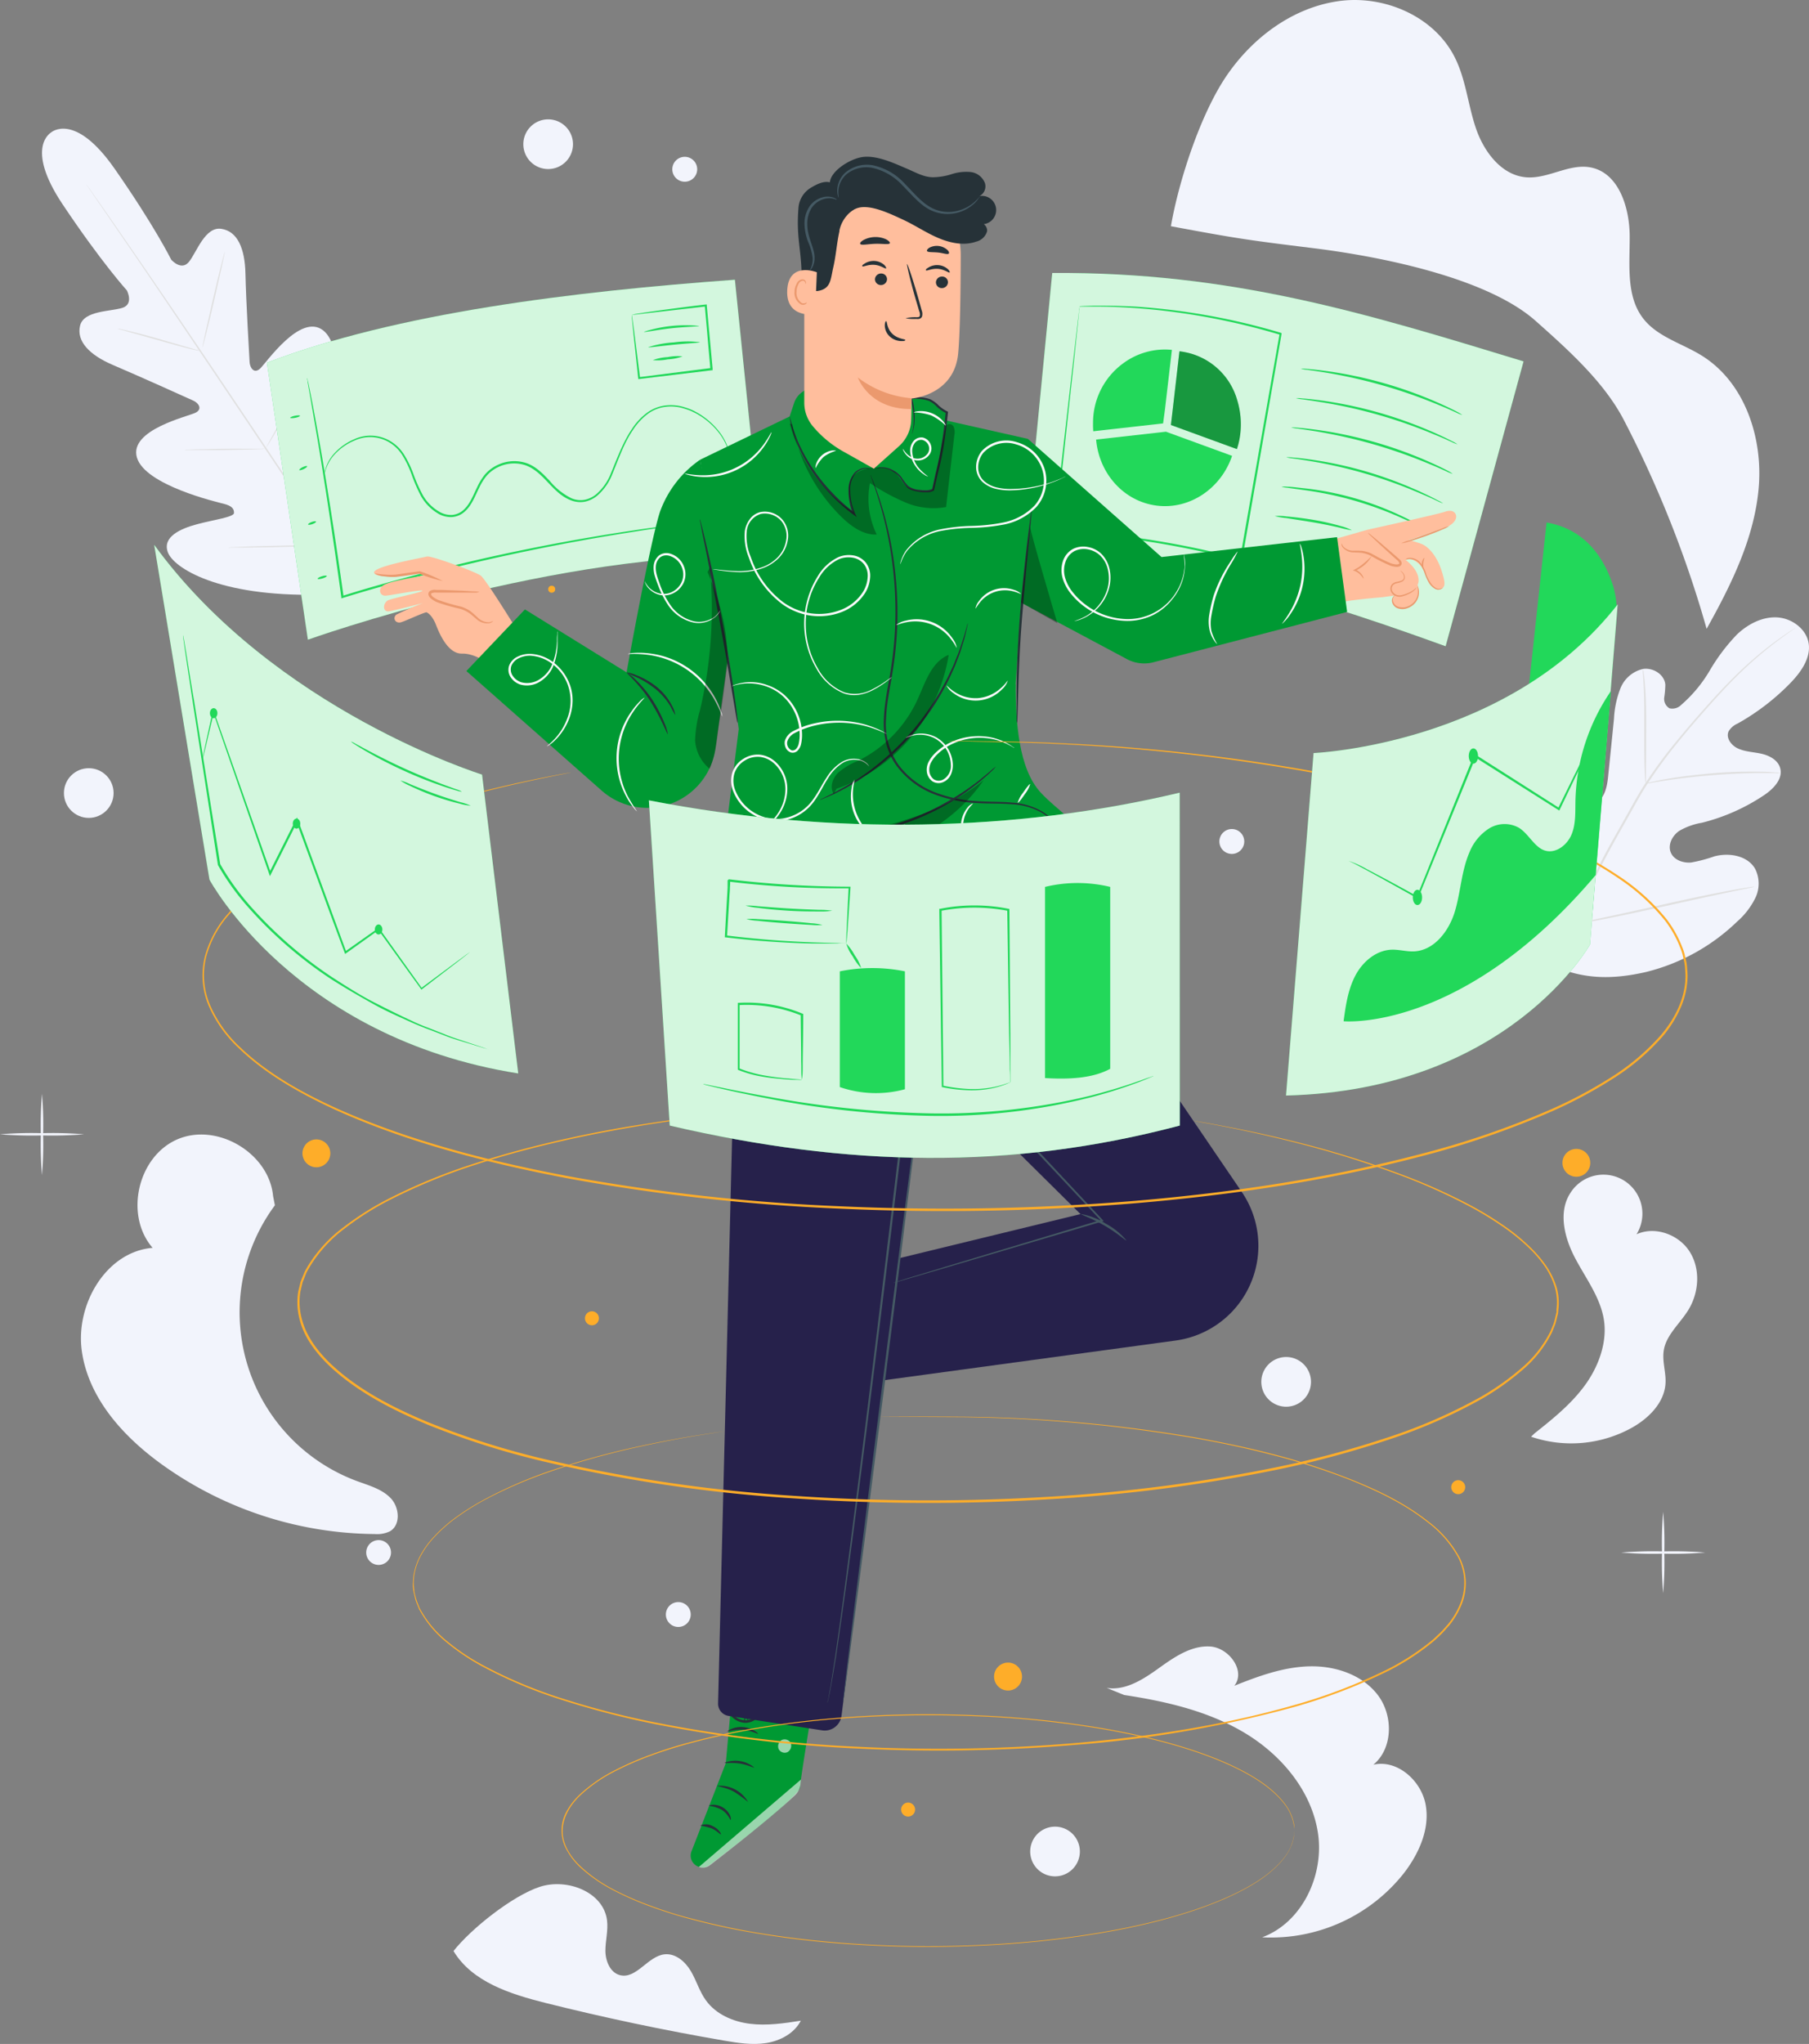 <svg xmlns="http://www.w3.org/2000/svg" width="697.947" height="788.094" viewBox="0 0 697.947 788.094">
  <rect x="0" y="0" width="697.947" height="788.094" fill="#808080" stroke="none"/>
  <g id="_3685116" data-name="3685116" transform="translate(0 0.013)">
    <path id="Path_69" data-name="Path 69" d="M173.389,416.287c-3.367-3.536-8.334-4.883-12.914-6.566a69.386,69.386,0,0,1-31.788-106.377l-.69-3.553c-1.566-16.6-21.6-28.488-36.924-21.888s-20.508,29.246-9.563,41.84c-17.965,1.482-29.852,21.888-27.31,39.82s15.591,32.5,30.138,43.154a142.678,142.678,0,0,0,82.856,27.377,11.483,11.483,0,0,0,5.893-1.061C177.3,426.558,176.756,419.84,173.389,416.287Z" transform="translate(-22.629 161.386)" fill="#f2f4fc"/>
    <path id="Path_70" data-name="Path 70" d="M446.848,337.383c4.125-6.735,4.714-15.743.522-22.41s-13.386-10.018-20.541-6.735A15.039,15.039,0,1,0,401.3,292.327c-4.782,7.391-2.256,17.309,1.852,25.1s9.749,15.153,11.1,23.791-2.02,17.982-7.341,25.256S394.5,379.443,387.48,385l-1.33,1.28a48.255,48.255,0,0,0,38.725-3.367c6.6-3.654,12.712-9.7,13.15-17.224.236-4.209-1.33-8.419-.69-12.594C438.194,347.132,443.581,342.687,446.848,337.383Z" transform="translate(204.564 167.672)" fill="#f2f4fc"/>
    <path id="Path_71" data-name="Path 71" d="M253.588,501.549c-6.55-.808-13.116-3.671-16.972-9.025-2.458-3.367-3.654-7.61-5.792-11.247s-5.859-6.92-10.1-6.516c-6.5.64-10.894,9.631-17.241,8.048-3.805-.96-5.624-5.438-5.64-9.361s1.111-7.846.623-11.786c-1.364-10.961-15.44-16.349-25.946-12.914S146.083,464.827,139.23,473.5c7.206,11.971,21.972,16.618,35.509,20.019q34.1,8.536,68.78,14.5c5.422.926,10.961,1.818,16.383.96s10.826-3.738,13.335-8.62C266.8,501.38,260.07,502.374,253.588,501.549Z" transform="translate(35.741 278.76)" fill="#f2f4fc"/>
    <path id="Path_72" data-name="Path 72" d="M411.973,454.351c-1.684-9.361-11.012-17.612-20.2-15.456,7.678-6.331,7.728-19.06,1.684-26.939s-16.635-11.3-26.586-10.995-19.5,3.788-28.724,7.492c4.529-5.758-2.1-14.749-9.412-15.153s-13.857,4.159-19.8,8.419-12.779,8.688-20.019,7.56l6.735,2.728c16.248,2.458,32.63,6.247,46.689,14.732s25.66,22.326,28.084,38.574-6.129,34.432-21.535,40.123a65.345,65.345,0,0,0,54.67-24.717C409.346,473.209,413.656,463.7,411.973,454.351Z" transform="translate(138.079 241.536)" fill="#f2f4fc"/>
    <path id="Path_73" data-name="Path 73" d="M45.129,298.088a142.532,142.532,0,0,1-.438-15.675,142.725,142.725,0,0,1,.438-15.692,137.878,137.878,0,0,1,.438,15.692,137.694,137.694,0,0,1-.438,15.675Z" transform="translate(-28.932 155.008)" fill="#f2f4fc"/>
    <path id="Path_74" data-name="Path 74" d="M67.721,276.2a152.387,152.387,0,0,1-16.214.438,152.177,152.177,0,0,1-16.2-.438,146.976,146.976,0,0,1,16.2-.438,147.2,147.2,0,0,1,16.214.438Z" transform="translate(-35.31 161.152)" fill="#f2f4fc"/>
    <path id="Path_75" data-name="Path 75" d="M416.621,393.827a137.692,137.692,0,0,1-.438-15.675,137.878,137.878,0,0,1,.438-15.692,142.722,142.722,0,0,1,.438,15.692,142.537,142.537,0,0,1-.438,15.675Z" transform="translate(225.058 220.467)" fill="#f2f4fc"/>
    <path id="Path_76" data-name="Path 76" d="M439.218,371.969a144.8,144.8,0,0,1-16.214.455,144.5,144.5,0,0,1-16.214-.455A152.4,152.4,0,0,1,423,371.531,152.661,152.661,0,0,1,439.218,371.969Z" transform="translate(218.676 226.633)" fill="#f2f4fc"/>
    <path id="Path_77" data-name="Path 77" d="M360.111,74.188a137.891,137.891,0,0,1-.438-15.692,137.709,137.709,0,0,1,.438-15.675,142.506,142.506,0,0,1,.438,15.675,142.752,142.752,0,0,1-.438,15.692Z" transform="translate(186.422 1.925)" fill="#e0e0e0"/>
    <path id="Path_78" data-name="Path 78" d="M382.708,52.329a147.2,147.2,0,0,1-16.214.438,147.2,147.2,0,0,1-16.214-.438,152.376,152.376,0,0,1,16.214-.438,152.374,152.374,0,0,1,16.214.438Z" transform="translate(180.039 8.091)" fill="#e0e0e0"/>
    <circle id="Ellipse_13" data-name="Ellipse 13" cx="9.58" cy="9.58" r="9.58" transform="translate(24.666 296.191)" fill="#f2f4fc"/>
    <path id="Path_79" data-name="Path 79" d="M290.554,444.13a9.58,9.58,0,1,1-2.812-6.78,9.6,9.6,0,0,1,2.812,6.78Z" transform="translate(126.08 269.756)" fill="#f2f4fc"/>
    <path id="Path_80" data-name="Path 80" d="M343.5,336.564a9.58,9.58,0,1,1-2.83-6.781A9.58,9.58,0,0,1,343.5,336.564Z" transform="translate(162.303 196.222)" fill="#f2f4fc"/>
    <path id="Path_81" data-name="Path 81" d="M174.391,53.15a9.58,9.58,0,1,1-9.58-9.58,9.58,9.58,0,0,1,9.58,9.58Z" transform="translate(46.681 2.438)" fill="#f2f4fc"/>
    <circle id="Ellipse_14" data-name="Ellipse 14" cx="4.799" cy="4.799" r="4.799" transform="translate(256.901 617.712)" fill="#f2f4fc"/>
    <path id="Path_82" data-name="Path 82" d="M128.807,373.712a4.782,4.782,0,1,1-1.406-3.387,4.8,4.8,0,0,1,1.406,3.387Z" transform="translate(22.053 224.891)" fill="#f2f4fc"/>
    <path id="Path_83" data-name="Path 83" d="M198.967,56.949a4.8,4.8,0,1,1-4.8-4.8,4.8,4.8,0,0,1,4.8,4.8Z" transform="translate(70.023 8.304)" fill="#f2f4fc"/>
    <path id="Path_84" data-name="Path 84" d="M324.327,210.889a4.8,4.8,0,1,1-4.8-4.8,4.8,4.8,0,0,1,4.8,4.8Z" transform="translate(155.733 113.555)" fill="#f2f4fc"/>
    <path id="Path_85" data-name="Path 85" d="M48.629,47.045S37.955,52.551,52.906,74.91s24.751,33.135,24.751,33.135,2.812,5.27-1.684,6.735S61,115.774,59.607,121.7s3.485,11.214,12.763,15.153,29.179,12.9,31,13.739,3.721,3.182.775,4.647-25.677,6.583-22.6,17.241,30.66,17.14,33.674,17.915,3.839,1.9,3.788,3.5-7.863,2.61-14.261,4.327-13.47,4.849-11.247,10.843,19.481,17.107,57.953,16.332l17.8-1.515,7.88-16.13c14.766-35.526,10.692-55.562,5.944-59.923s-10.254,1.179-14.194,6.516-7.728,12.241-9.244,11.786-2.256-1.684-1.869-4.815,4.395-31.115-4.395-37.867-21.888,12.544-24.3,14.766-3.923-.488-4.041-2.441-1.4-24.043-1.6-34.011-3.115-16.551-9.361-17.443-9.462,9.025-12.426,12.712-6.853-.808-6.853-.808S88.331,83.161,72.908,61.087,48.41,47.18,48.41,47.18" transform="translate(-28.728 3.896)" fill="#f2f4fc"/>
    <path id="Path_86" data-name="Path 86" d="M163.727,219.245c-11.214-16.248-30.644-45.46-47.481-70.5S84.256,101.133,73.059,84.767l-13.2-19.262c-1.549-2.256-2.744-4.024-3.586-5.236-.387-.606-.707-1.061-.926-1.381a2.919,2.919,0,0,1-.286-.488l.337.455.977,1.347,3.637,5.186C63.192,69.9,67.738,76.466,73.345,84.6c11.247,16.248,26.552,38.793,43.372,63.846s36.217,54.266,47.346,70.581" transform="translate(-21.807 12.577)" fill="#e0e0e0"/>
    <path id="Path_87" data-name="Path 87" d="M62.26,91.5a5.742,5.742,0,0,1,1.28.2c.808.152,1.987.421,3.367.774,2.879.673,6.853,1.684,11.2,2.963L89.25,98.656l3.367.96a4.394,4.394,0,0,1,1.229.4,6.01,6.01,0,0,1-1.28-.2c-.808-.152-1.987-.421-3.367-.775-2.879-.724-6.836-1.818-11.2-3.064L66.873,92.847,63.506,91.9A6.128,6.128,0,0,1,62.26,91.5Z" transform="translate(-16.884 35.208)" fill="#e0e0e0"/>
    <path id="Path_88" data-name="Path 88" d="M81.7,110.773c-.135,0,1.684-8.3,4.041-18.521s4.445-18.386,4.58-18.352-1.684,8.318-4.041,18.521S81.854,110.807,81.7,110.773Z" transform="translate(-3.595 23.175)" fill="#e0e0e0"/>
    <path id="Path_89" data-name="Path 89" d="M96,131.395a5.053,5.053,0,0,1,.589-1.179l1.684-3.132c1.482-2.643,3.519-6.3,5.624-10.405s3.873-7.9,5.051-10.641l1.5-3.266a5.943,5.943,0,0,1,.606-1.162,5.422,5.422,0,0,1-.4,1.246c-.3.808-.758,1.936-1.347,3.367-1.162,2.795-2.9,6.617-5.051,10.742s-4.192,7.762-5.758,10.355c-.791,1.3-1.448,2.324-1.919,3.031A6.735,6.735,0,0,1,96,131.395Z" transform="translate(6.185 42.121)" fill="#e0e0e0"/>
    <path id="Path_90" data-name="Path 90" d="M77.58,119.479a4.8,4.8,0,0,1,1.212-.118l3.367-.135c2.812,0,6.735-.152,10.944-.2s8.132,0,10.927,0H107.4a5.267,5.267,0,0,1,1.212,0,5.052,5.052,0,0,1-1.212.118l-3.367.135c-2.812.084-6.735.168-10.944.219s-8.132,0-10.927,0H78.792A5.76,5.76,0,0,1,77.58,119.479Z" transform="translate(-6.409 54.003)" fill="#e0e0e0"/>
    <path id="Path_91" data-name="Path 91" d="M87.58,142.018a8.424,8.424,0,0,1,1.549-.135l4.243-.185c3.586-.135,8.536-.269,14.008-.387s10.422-.185,14.008-.219h4.26a10.3,10.3,0,0,1,1.549,0,6.145,6.145,0,0,1-1.549.152l-4.243.168c-3.586.135-8.536.269-14.008.387s-10.422.2-14.025.219H89.129a8.758,8.758,0,0,1-1.549,0Z" transform="translate(0.428 69.095)" fill="#e0e0e0"/>
    <path id="Path_92" data-name="Path 92" d="M110.55,156.568a9.665,9.665,0,0,1,.707-1.515l2.088-4.041c1.768-3.367,4.176-8.132,6.735-13.47s4.681-10.1,6.213-13.638l1.835-4.176a10.391,10.391,0,0,1,.724-1.5,9.812,9.812,0,0,1-.522,1.583c-.387,1.01-.943,2.458-1.684,4.243-1.448,3.553-3.553,8.419-6.1,13.739s-5.051,10-6.836,13.369c-.943,1.684-1.684,3.031-2.256,3.957A9.478,9.478,0,0,1,110.55,156.568Z" transform="translate(16.133 53.484)" fill="#e0e0e0"/>
    <path id="Path_93" data-name="Path 93" d="M398.12,291.281c-18.975-16.551-20.777-43.659-17.376-67.5.556-3.99.572-8.25,2.862-11.55s6.971-5.22,10.355-3.149c2.812,1.684,3.738,5.3,5.051,8.419a23.573,23.573,0,0,0,8.419,9.951c2.408,1.6,5.472,2.744,8.132,1.684,3.654-1.515,4.563-6.23,4.967-10.22q1.145-11.113,2.256-22.225a37.044,37.044,0,0,1,2.475-11.668,12.375,12.375,0,0,1,8.637-7.492c3.889-.657,8.334,2.037,8.7,6.011a35.083,35.083,0,0,1-.421,4.95,4.192,4.192,0,0,0,2.02,4.192,4.8,4.8,0,0,0,4.563-1.347,53,53,0,0,0,11.028-13.3,73.645,73.645,0,0,1,10.439-13.807c4.192-3.974,9.715-6.886,15.44-6.6s11.4,4.462,12.241,10.1-3.047,11.1-7.088,15.238a88.968,88.968,0,0,1-20.356,15.608,7.442,7.442,0,0,0-3.451,3c-1.145,2.559,1.078,5.455,3.6,6.6,2.845,1.313,6.1,1.347,9.159,2.054s6.263,2.425,7.122,5.472c1.2,4.243-2.66,8.132-6.314,10.557a76.223,76.223,0,0,1-23.875,10.557,25.811,25.811,0,0,0-8.789,3.165c-2.576,1.785-4.394,5.2-3.266,8.166s4.681,4.243,7.812,4.007a56.353,56.353,0,0,0,9.075-2.391c5.674-1.482,12.678-.337,15.675,4.748a12.678,12.678,0,0,1,.135,11.264,29.245,29.245,0,0,1-7.072,9.176,77.047,77.047,0,0,1-35.089,19.4c-13.133,3.031-25,2.947-37.042-3.014" transform="translate(199.918 80.407)" fill="#f2f4fc"/>
    <path id="Path_94" data-name="Path 94" d="M395.13,275.3a355.916,355.916,0,0,1,18.3-36.806l5.287-9.4c1.684-3.081,3.468-6.129,5.337-9.025a181.151,181.151,0,0,1,11.786-15.962c3.974-4.883,7.913-9.4,11.634-13.571s7.29-8,10.675-11.348a143.282,143.282,0,0,1,17.123-14.615c2.155-1.549,3.872-2.711,5.051-3.468l1.33-.876.471-.269a2.207,2.207,0,0,1-.421.337l-1.3.926c-1.145.808-2.829,2-4.95,3.586a151.669,151.669,0,0,0-16.938,14.749c-3.367,3.367-6.87,7.206-10.574,11.382s-7.627,8.7-11.567,13.6a179.191,179.191,0,0,0-11.634,15.928c-1.852,2.862-3.569,5.893-5.3,8.991l-5.287,9.4a369.2,369.2,0,0,0-18.268,36.7" transform="translate(210.703 82.022)" fill="#e0e0e0"/>
    <path id="Path_95" data-name="Path 95" d="M412.858,213.624a8.284,8.284,0,0,1-.2-1.684c-.1-1.128-.168-2.744-.236-4.765-.135-4.007-.135-9.563-.118-15.675s0-11.668-.236-15.675c-.1-2-.185-3.62-.269-4.731a8.166,8.166,0,0,1,0-1.684,7.579,7.579,0,0,1,.32,1.684c.168,1.111.337,2.728.488,4.731.337,4.007.505,9.563.471,15.709s0,11.5-.1,15.675v4.748a8.989,8.989,0,0,1-.118,1.667Z" transform="translate(222.07 88.476)" fill="#e0e0e0"/>
    <path id="Path_96" data-name="Path 96" d="M464.525,193.5a11.44,11.44,0,0,1-2.054,0h-5.607c-4.731,0-11.264.236-18.521.808s-13.705,1.381-18.386,2.1c-2.34.337-4.226.673-5.539.892a11.161,11.161,0,0,1-2.037.269,9.864,9.864,0,0,1,1.987-.556c1.3-.3,3.182-.724,5.523-1.128,4.664-.859,11.18-1.684,18.4-2.324a180.6,180.6,0,0,1,18.521-.589c2.374,0,4.294.168,5.624.286a10.1,10.1,0,0,1,2.088.236Z" transform="translate(222.498 104.564)" fill="#e0e0e0"/>
    <path id="Path_97" data-name="Path 97" d="M403.149,255.615a3.011,3.011,0,0,1-.286-.657c-.168-.522-.4-1.162-.674-1.936-.572-1.684-1.347-4.159-2.256-7.223-1.835-6.112-4.108-14.631-6.482-24.077s-4.563-18-6.263-24.144c-.825-2.98-1.515-5.438-2.037-7.274-.219-.791-.387-1.448-.539-1.987a3.371,3.371,0,0,1-.151-.707,2.256,2.256,0,0,1,.286.674l.673,1.936c.589,1.684,1.364,4.159,2.273,7.206,1.835,6.129,4.091,14.648,6.465,24.094s4.563,17.982,6.263,24.144c.842,2.98,1.532,5.438,2.037,7.274l.556,1.97a2.073,2.073,0,0,1,.135.707Z" transform="translate(203.408 100.92)" fill="#e0e0e0"/>
    <path id="Path_98" data-name="Path 98" d="M465.788,219.324a4.249,4.249,0,0,1-.707.2l-2.037.438-7.526,1.583c-6.348,1.33-15.153,3.266-24.767,5.4s-18.437,4.024-24.818,5.22c-3.2.589-5.775,1.061-7.577,1.33l-2.071.32a1.971,1.971,0,0,1-.724,0l.707-.2,2.037-.438,7.526-1.583c6.348-1.33,15.153-3.266,24.767-5.422s18.437-4.007,24.818-5.2c3.2-.606,5.775-1.061,7.577-1.33l2.071-.32a1.97,1.97,0,0,1,.724,0Z" transform="translate(210.997 122.58)" fill="#e0e0e0"/>
    <path id="Path_99" data-name="Path 99" d="M303.63,103.391c3.048-17.544,11.416-43.187,21.434-57.9s25.458-26.283,43.17-28.808,37.042,5.893,44.955,21.77c4.26,8.536,5.051,18.369,8.149,27.377s9.9,18.049,19.413,18.773c8.419.657,16.551-5.422,24.835-3.805,10.81,2.1,14.968,15.406,15.036,26.4s-1.515,23.218,5.253,31.89c5.523,7.105,15,9.547,22.629,14.312,16.517,10.3,23.572,31.57,21.888,50.966s-10.607,37.345-20.087,54.333a425.756,425.756,0,0,0-31.99-80.616c-7.661-14.682-21.653-27.158-34.028-38.153-19.009-16.837-60.715-24.936-85.953-28.034s-29.684-3.772-54.653-8.419" transform="translate(148.144 -16.25)" fill="#f2f4fc"/>
    <path id="Path_100" data-name="Path 100" d="M277.024,80.3C214.609,84.829,146.453,93.1,96.48,112.291l15.793,106.8s96.847-34.668,175.662-32.26Z" transform="translate(6.513 27.551)" fill="#22d85a"/>
    <g id="Group_16" data-name="Group 16" transform="translate(102.993 107.851)" opacity="0.8">
      <path id="Path_101" data-name="Path 101" d="M277.024,80.3C214.609,84.829,146.453,93.1,96.48,112.291l15.793,106.8s96.847-34.668,175.662-32.26Z" transform="translate(-96.48 -80.3)" fill="#fff"/>
    </g>
    <path id="Path_102" data-name="Path 102" d="M266.165,157.339l-.606.1-1.768.253-6.735.842c-2.963.354-6.583.791-10.776,1.4s-8.974,1.212-14.227,2.088a830.224,830.224,0,0,0-81.542,16.837c-10.944,2.829-21.5,5.741-31.149,8.772l-.488.135v-.488c-3.367-24.481-6.634-45.595-9.143-60.614-1.28-7.442-2.307-13.47-3.014-17.527-.354-2-.623-3.569-.825-4.681a6.161,6.161,0,0,0-.185-1.212,1.348,1.348,0,0,1,0-.421,1.683,1.683,0,0,1,.118.4,6.646,6.646,0,0,0,.269,1.2c.219,1.111.539,2.66.96,4.664.808,4.058,1.936,10,3.25,17.477,2.66,14.951,6.028,36.065,9.462,60.614l-.556-.337c9.681-3.064,20.2-5.994,31.2-8.823a795.144,795.144,0,0,1,81.66-16.534c5.27-.825,10.1-1.381,14.261-1.936s7.829-.96,10.793-1.263l6.836-.69,1.785-.152a2.341,2.341,0,0,1,.421-.1Z" transform="translate(12.81 42.948)" fill="#22d85a"/>
    <path id="Path_103" data-name="Path 103" d="M265.687,127.134s-.236-.741-.724-2.138a22.409,22.409,0,0,0-3.216-5.506,27.965,27.965,0,0,0-7.577-6.651c-.808-.539-1.768-.943-2.694-1.431a24.1,24.1,0,0,0-3.047-1.094,16.668,16.668,0,0,0-6.954-.674,14.48,14.48,0,0,0-7.072,2.778,23.959,23.959,0,0,0-5.657,6.146c-3.367,4.866-5.4,10.793-7.93,16.938a21.03,21.03,0,0,1-5.876,8.419,11.028,11.028,0,0,1-4.866,2.34,9.884,9.884,0,0,1-5.489-.64c-7.105-2.812-10.271-11.011-17.46-13.47a14.093,14.093,0,0,0-10.658.876,13.638,13.638,0,0,0-4.226,3.266,21.889,21.889,0,0,0-2.812,4.512c-1.6,3.165-2.812,6.735-5.523,9.176a8.217,8.217,0,0,1-4.849,2.172,9.681,9.681,0,0,1-5.051-1.078,18.3,18.3,0,0,1-6.971-6.853,60.612,60.612,0,0,1-3.687-8.419,39.621,39.621,0,0,0-3.654-7.594,15.153,15.153,0,0,0-5.573-5.186,14.48,14.48,0,0,0-12.8-.37,21.636,21.636,0,0,0-8.132,5.859,15.776,15.776,0,0,0-3.048,5.573c-.438,1.4-.488,2.189-.556,2.172a9.529,9.529,0,0,1,.387-2.223,15.153,15.153,0,0,1,2.946-5.741,21.889,21.889,0,0,1,8.2-6.1,14.951,14.951,0,0,1,13.284.286,15.726,15.726,0,0,1,5.859,5.354,39.94,39.94,0,0,1,3.755,7.711,60.845,60.845,0,0,0,3.687,8.267,17.393,17.393,0,0,0,6.735,6.533,8.873,8.873,0,0,0,4.63.993,7.492,7.492,0,0,0,4.361-1.987c2.492-2.273,3.7-5.708,5.3-8.924a22.646,22.646,0,0,1,2.93-4.714,14.447,14.447,0,0,1,4.5-3.468,14.935,14.935,0,0,1,11.331-.926c3.822,1.263,6.566,4.209,9.109,6.87a25.474,25.474,0,0,0,8.419,6.735,9.041,9.041,0,0,0,5.051.589,10.338,10.338,0,0,0,4.5-2.155,20.507,20.507,0,0,0,5.657-8.082c2.509-6.078,4.714-12.089,8.082-17.022a23.859,23.859,0,0,1,5.859-6.3,15.288,15.288,0,0,1,7.391-2.845,17.342,17.342,0,0,1,7.173.758,24.316,24.316,0,0,1,3.115,1.162,29.027,29.027,0,0,1,10.321,8.419,21.6,21.6,0,0,1,3.115,5.674,15.649,15.649,0,0,1,.438,1.684Q265.711,126.975,265.687,127.134Z" transform="translate(15.476 47.19)" fill="#22d85a"/>
    <path id="Path_104" data-name="Path 104" d="M105.589,111.517c0,.236-.775.589-1.818.791s-1.936.168-1.97,0,.758-.589,1.8-.791S105.5,111.281,105.589,111.517Z" transform="translate(10.15 48.781)" fill="#22d85a"/>
    <path id="Path_105" data-name="Path 105" d="M106.928,123.032c.1.236-.505.724-1.364,1.128s-1.684.539-1.684.32.522-.707,1.381-1.111S106.826,122.863,106.928,123.032Z" transform="translate(11.572 56.714)" fill="#22d85a"/>
    <path id="Path_106" data-name="Path 106" d="M109,135.745c0,.236-.556.657-1.414.96s-1.684.354-1.684.135.556-.657,1.414-.96S108.914,135.526,109,135.745Z" transform="translate(12.953 65.367)" fill="#22d85a"/>
    <path id="Path_107" data-name="Path 107" d="M111.638,148.185c0,.236-.657.673-1.684.96s-1.785.37-1.852.135.64-.657,1.583-.96S111.553,147.966,111.638,148.185Z" transform="translate(14.456 73.872)" fill="#22d85a"/>
    <path id="Path_108" data-name="Path 108" d="M180.137,89.994a8.74,8.74,0,0,1,2.037-.471c1.347-.219,3.367-.522,5.809-.876,5.051-.707,12.14-1.684,20.642-2.677h.4v.4c.657,7.173,1.431,15.423,2.239,24.178v.791h-.421l-27.9,3.367h-.387v-.37c-.775-7.324-1.431-13.47-1.9-17.83-.2-2.054-.354-3.687-.488-4.933a14.148,14.148,0,0,1-.1-1.684,15.144,15.144,0,0,1,.3,1.785c.185,1.246.4,2.913.69,5.051.556,4.344,1.313,10.372,2.239,17.612l-.421-.337,27.9-3.553-.387.471v-.354c-.775-8.755-1.5-17.022-2.138-24.195l.438.354Z" transform="translate(63.664 31.427)" fill="#22d85a"/>
    <path id="Path_109" data-name="Path 109" d="M204.152,90.99c0,.269-4.8.253-10.658.892s-10.557,1.684-10.624,1.364A51.791,51.791,0,0,1,204.152,90.99Z" transform="translate(65.579 34.674)" fill="#22d85a"/>
    <path id="Path_110" data-name="Path 110" d="M203.778,94.717c0,.253-4.479.421-9.951.96s-9.917,1.212-9.968.96a39.03,39.03,0,0,1,9.883-1.835A38.422,38.422,0,0,1,203.778,94.717Z" transform="translate(66.255 37.211)" fill="#22d85a"/>
    <path id="Path_111" data-name="Path 111" d="M196.376,97.876a18.419,18.419,0,0,1-5.691,1.162,19.65,19.65,0,0,1-5.775.3,18.992,18.992,0,0,1,5.674-1.162,19.766,19.766,0,0,1,5.792-.3Z" transform="translate(66.973 39.507)" fill="#22d85a"/>
    <path id="Path_112" data-name="Path 112" d="M462.565,112.849c-61.119-18.622-112.691-34.533-181.841-34.1L270.15,187.572c71.911,6.364,95.972,11.079,162.344,35.105Z" transform="translate(125.253 26.487)" fill="#22d85a"/>
    <g id="Group_17" data-name="Group 17" transform="translate(395.403 105.232)" opacity="0.8">
      <path id="Path_113" data-name="Path 113" d="M462.565,112.849c-61.119-18.622-112.691-34.533-181.841-34.1L270.15,187.572c71.911,6.364,95.972,11.079,162.344,35.105Z" transform="translate(-270.15 -78.745)" fill="#fff"/>
    </g>
    <path id="Path_114" data-name="Path 114" d="M313.515,119.5l2.694-23.084a27.024,27.024,0,0,0-18.841,5.219,28.32,28.32,0,0,0-11.584,22.8,33.1,33.1,0,0,0,.084,3.367h0l26.939-3.031Z" transform="translate(135.935 38.476)" fill="#22d85a"/>
    <path id="Path_115" data-name="Path 115" d="M329.179,115.447a26.114,26.114,0,0,0-19.211-18.235l-.808-.168-.522-.118-1.583-.236h-.135l-2.66,22.983-.64,5.422,25.458,9.294h0a29.167,29.167,0,0,0,1.313-5.91A31.771,31.771,0,0,0,329.179,115.447Z" transform="translate(148.137 38.757)" fill="#22d85a"/>
    <g id="Group_18" data-name="Group 18" transform="translate(451.757 135.447)" opacity="0.3">
      <path id="Path_116" data-name="Path 116" d="M329.179,115.447a26.114,26.114,0,0,0-19.211-18.235l-.808-.168-.522-.118-1.583-.236h-.135l-2.66,22.983-.64,5.422,25.458,9.294h0a29.167,29.167,0,0,0,1.313-5.91A31.771,31.771,0,0,0,329.179,115.447Z" transform="translate(-303.62 -96.69)"/>
    </g>
    <path id="Path_117" data-name="Path 117" d="M313.419,115.1l-26.939,3.031c1.128,13.066,10.658,23.892,23.454,25.475s24.8-6.735,29.01-19.194l-25.458-9.294" transform="translate(136.418 51.344)" fill="#22d85a"/>
    <path id="Path_118" data-name="Path 118" d="M395.725,118.539a14.514,14.514,0,0,1-2.374-.96c-1.5-.69-3.687-1.684-6.415-2.778a195.945,195.945,0,0,0-21.686-7.61,197.938,197.938,0,0,0-22.461-5.051c-2.9-.471-5.27-.808-6.9-1.027a13.063,13.063,0,0,1-2.526-.438,16.468,16.468,0,0,1,2.576.1c1.684.118,4.024.37,6.954.758a162.107,162.107,0,0,1,44.3,12.628c2.694,1.212,4.849,2.256,6.314,3.031a15.152,15.152,0,0,1,2.223,1.347Z" transform="translate(168.471 41.473)" fill="#22d85a"/>
    <path id="Path_119" data-name="Path 119" d="M394.625,125.237a15.976,15.976,0,0,1-2.374-.977c-1.5-.674-3.687-1.684-6.415-2.761a190.862,190.862,0,0,0-44.147-12.594c-2.9-.471-5.27-.808-6.9-1.027a17.506,17.506,0,0,1-2.526-.438,12.443,12.443,0,0,1,2.576.1c1.684.1,4.024.354,6.954.741a162.677,162.677,0,0,1,22.6,4.748,165.43,165.43,0,0,1,21.7,7.9c2.694,1.212,4.849,2.256,6.314,3.031A12.508,12.508,0,0,1,394.625,125.237Z" transform="translate(167.718 46.089)" fill="#22d85a"/>
    <path id="Path_120" data-name="Path 120" d="M393.525,132.05a14.51,14.51,0,0,1-2.374-.96c-1.5-.673-3.687-1.684-6.415-2.778a199.5,199.5,0,0,0-21.686-7.661,201.689,201.689,0,0,0-22.461-5.051c-2.9-.455-5.253-.808-6.9-1.027a13.064,13.064,0,0,1-2.526-.438,16.467,16.467,0,0,1,2.576.1c1.684.118,4.024.37,6.954.758a162.672,162.672,0,0,1,22.6,4.748,160.661,160.661,0,0,1,21.7,7.9c2.694,1.212,4.849,2.256,6.314,3.031A13.321,13.321,0,0,1,393.525,132.05Z" transform="translate(166.966 50.675)" fill="#22d85a"/>
    <path id="Path_121" data-name="Path 121" d="M390.579,138.755a16.539,16.539,0,0,1-2.307-.96c-1.448-.69-3.569-1.684-6.2-2.761a181.638,181.638,0,0,0-42.834-12.611c-2.829-.471-5.051-.808-6.735-1.027a12.561,12.561,0,0,1-2.458-.438,13.469,13.469,0,0,1,2.509.1c1.6.1,3.906.354,6.735.758a153.73,153.73,0,0,1,21.972,4.748,157.035,157.035,0,0,1,21.063,7.947c2.61,1.212,4.7,2.256,6.1,3.031a13.13,13.13,0,0,1,2.155,1.212Z" transform="translate(166.207 55.336)" fill="#22d85a"/>
    <path id="Path_122" data-name="Path 122" d="M383.277,143.217a12.867,12.867,0,0,1-2.071-.825l-5.573-2.475a135.656,135.656,0,0,0-38.422-10.961l-6.044-.842a13.6,13.6,0,0,1-2.206-.387,9.529,9.529,0,0,1,2.239,0c1.448,0,3.519.269,6.078.556a117.019,117.019,0,0,1,38.607,11.011c2.34,1.111,4.192,2.054,5.472,2.744a10.61,10.61,0,0,1,1.919,1.179Z" transform="translate(165.462 59.932)" fill="#22d85a"/>
    <path id="Path_123" data-name="Path 123" d="M357.171,139.9a28.621,28.621,0,0,1-4.344-.892c-2.66-.623-6.348-1.431-10.456-2.122s-7.863-1.229-10.574-1.684a25.981,25.981,0,0,1-4.378-.758,20.524,20.524,0,0,1,4.445.135c2.745.236,6.516.64,10.658,1.364a95.048,95.048,0,0,1,10.456,2.391,19.528,19.528,0,0,1,4.192,1.566Z" transform="translate(164.409 64.528)" fill="#22d85a"/>
    <path id="Path_124" data-name="Path 124" d="M286.707,86.459l1.414-.084,4.209-.135c3.7,0,9.092,0,15.962.354A255.252,255.252,0,0,1,364.36,96.7l.3.1v.32c-4.209,24.128-9.227,52.8-14.581,83.478-.219,1.246-.438,2.492-.657,3.7v.471l-.471-.118a364.1,364.1,0,0,0-37.429-7.728c-12.072-1.852-23.572-3.165-34.314-3.839h-.421v-.4c2.946-25.744,5.422-47.3,7.156-62.466.875-7.509,1.583-13.47,2.054-17.511.236-1.987.438-3.519.556-4.6a8.152,8.152,0,0,1,.152-1.179c.034-.3,0-.387,0-.37a2,2,0,0,1,0,.421,4.99,4.99,0,0,1-.118,1.212c-.1,1.094-.269,2.66-.471,4.681-.421,4.108-1.061,10.1-1.852,17.612-1.684,15.153-3.974,36.621-6.735,62.3l-.37-.421c10.759.64,22.309,1.936,34.4,3.771a365.66,365.66,0,0,1,37.53,7.711l-.539.354c.219-1.212.438-2.458.657-3.7,5.4-30.677,10.456-59.334,14.7-83.445l.253.421a260.388,260.388,0,0,0-55.866-10.321c-6.836-.455-12.257-.572-15.894-.556h-5.657Z" transform="translate(129.793 31.612)" fill="#22d85a"/>
    <path id="Path_125" data-name="Path 125" d="M208.629,212.452l59.6,13.2,9.109-13.2-1.482-16.989L266.8,187.18H235.585L206.44,213.429" transform="translate(141.146 127.986)" fill="#e8505b"/>
    <g id="Group_19" data-name="Group 19" transform="translate(347.586 315.166)" opacity="0.3">
      <path id="Path_126" data-name="Path 126" d="M208.629,212.452l59.6,13.2,9.109-13.2-1.482-16.989L266.8,187.18H235.585L206.44,213.429" transform="translate(-206.44 -187.18)"/>
    </g>
    <path id="Path_127" data-name="Path 127" d="M303.432,153.965l75.245-10.1,11.786-3.367s27.125-5.96,29.65-6.87c2.93-1.044,4.142.118,4.445,1.212.488,1.684-1.162,3.654-3.654,4.63-.842.337-14.6,5.051-14.6,5.051a33.671,33.671,0,0,1,4.647,1.347c3.283,1.111,6.432,5.354,8.014,10.3s1.6,6.465-.3,7.173a2.643,2.643,0,0,1-2.189-.3,5.22,5.22,0,0,1-2.256-2.829c-2.644-7.9-7.577-8.52-7.577-8.52l-1.549.438s5.051,3.553,5.051,7.863a4.816,4.816,0,0,1-.4,1.835,6.516,6.516,0,0,1-7.257,8.57c-1.078-.2-2.256-.842-2.408-1.919a3.367,3.367,0,0,1,.354-1.684,7.812,7.812,0,0,0,.269-.892l-4.512.623s-10.22.842-14.615,1.684l-70.446,21.215A18.251,18.251,0,0,1,288.279,177h0a18.235,18.235,0,0,1,15.153-23.033Z" transform="translate(137.179 63.731)" fill="#ffbe9d"/>
    <path id="Path_128" data-name="Path 128" d="M342.74,142.287a3.788,3.788,0,0,0,3.25,3c1.549.32,3.165.118,4.731.32,4.681.64,8.334,4.9,13.032,5.3.657,0,1.5,0,1.684-.707s-.32-1.128-.775-1.532L352.876,138.28" transform="translate(174.884 67.192)" fill="#ffbe9d"/>
    <path id="Path_129" data-name="Path 129" d="M352.947,138.28a8.1,8.1,0,0,1,1.381.993c.842.69,2.071,1.684,3.553,2.963l5.2,4.462,1.482,1.3c.455.455,1.229.842,1.364,1.919a1.33,1.33,0,0,1-.808,1.246,2.762,2.762,0,0,1-1.263.2,9.411,9.411,0,0,1-2.256-.455,60.089,60.089,0,0,1-7.526-3.805,11.518,11.518,0,0,0-3.367-1.111c-1.094-.168-2.172-.135-3.148-.2a5.54,5.54,0,0,1-4.293-1.852,2.074,2.074,0,0,1-.522-1.684,4.9,4.9,0,0,0,.791,1.414,5.27,5.27,0,0,0,4.041,1.448,31.505,31.505,0,0,1,3.233.1,12.442,12.442,0,0,1,3.6,1.094,68.144,68.144,0,0,0,7.442,3.721,9.919,9.919,0,0,0,2.037.4c.657,0,1.212-.185,1.145-.522a3.325,3.325,0,0,0-1.044-1.313l-1.482-1.313-5.051-4.613-3.367-3.165C353.3,138.768,352.9,138.331,352.947,138.28Z" transform="translate(174.864 67.192)" fill="#eb996e"/>
    <path id="Path_130" data-name="Path 130" d="M357.35,144.666a6.348,6.348,0,0,1,2.963,0,4.9,4.9,0,0,1,2.576,1.684,12.409,12.409,0,0,1,1.852,3.519,20.643,20.643,0,0,0,1.684,3.738,6.566,6.566,0,0,0,2.458,2.374,2.525,2.525,0,0,0,2.307,0c.488-.253.673-.505.657-.522s-.269.135-.741.32a2.509,2.509,0,0,1-2.037-.2,6.533,6.533,0,0,1-2.189-2.29A21.448,21.448,0,0,1,365.2,149.6a12.392,12.392,0,0,0-1.987-3.637,5.27,5.27,0,0,0-2.879-1.835,4.816,4.816,0,0,0-2.307,0A4.074,4.074,0,0,0,357.35,144.666Z" transform="translate(184.873 71.094)" fill="#eb996e"/>
    <path id="Path_131" data-name="Path 131" d="M374.9,136.7a14.972,14.972,0,0,0-2.745.926l-6.533,2.408-6.533,2.307a14.04,14.04,0,0,0-2.694,1.027,13.468,13.468,0,0,0,2.829-.64c1.684-.488,4.075-1.229,6.634-2.155s4.866-1.835,6.5-2.559A12.682,12.682,0,0,0,374.9,136.7Z" transform="translate(184.223 66.112)" fill="#eb996e"/>
    <path id="Path_132" data-name="Path 132" d="M357.707,146.881s.2.269.589.69a2.677,2.677,0,0,1,.859,2.071,1.431,1.431,0,0,1-.892,1.111,8.08,8.08,0,0,1-1.818.505,3.216,3.216,0,0,0-2.037,1.078,2.8,2.8,0,0,0-.337,2.475,3.132,3.132,0,0,0,1.684,1.818,3.788,3.788,0,0,0,2.256.337,12.815,12.815,0,0,0,3.485-1.3,7.442,7.442,0,0,0,2.021-1.5,1.92,1.92,0,0,0,.471-.791,7.327,7.327,0,0,1-.64.623,8.416,8.416,0,0,1-2.037,1.3,13.27,13.27,0,0,1-3.367,1.145,3.1,3.1,0,0,1-3.367-1.8,2.239,2.239,0,0,1,.236-1.97,2.711,2.711,0,0,1,1.684-.892,8.237,8.237,0,0,0,1.919-.606,1.9,1.9,0,0,0,1.078-1.482,2.879,2.879,0,0,0-1.095-2.29A3.448,3.448,0,0,0,357.707,146.881Z" transform="translate(182.529 73.071)" fill="#eb996e"/>
    <path id="Path_133" data-name="Path 133" d="M355.856,153.852a1.286,1.286,0,0,0-.741.354,2.526,2.526,0,0,0-.842,2.088,3.367,3.367,0,0,0,2,2.677,5.472,5.472,0,0,0,4.075,0,6.6,6.6,0,0,0,3.25-2.475,6.331,6.331,0,0,0,1.094-3.132,5.774,5.774,0,0,0-.253-2.223,1.819,1.819,0,0,0-.337-.741,11.689,11.689,0,0,1,.185,2.913,6.23,6.23,0,0,1-4.125,5.051,5.051,5.051,0,0,1-3.67,0,2.947,2.947,0,0,1-1.818-2.223,2.391,2.391,0,0,1,.589-1.886C355.6,154,355.889,153.9,355.856,153.852Z" transform="translate(182.764 75.479)" fill="#eb996e"/>
    <path id="Path_134" data-name="Path 134" d="M349.462,152.376a2.739,2.739,0,0,0-.488-1.313,5.522,5.522,0,0,0-2.744-2.239v.505a13.475,13.475,0,0,0,1.684-.943,12.443,12.443,0,0,0,4.714-4.866,31.992,31.992,0,0,1-5.051,4.378,19.042,19.042,0,0,1-1.684.943l-.572.3.606.2a5.759,5.759,0,0,1,2.643,1.919C349.192,151.922,349.378,152.393,349.462,152.376Z" transform="translate(176.648 70.775)" fill="#eb996e"/>
    <path id="Path_135" data-name="Path 135" d="M362.1,144c-.1-.1-.892.775-.993,2.172s.572,2.357.707,2.273-.219-1.027-.118-2.239S362.249,144.1,362.1,144Z" transform="translate(187.433 71.1)" fill="#eb996e"/>
    <path id="Path_136" data-name="Path 136" d="M175.168,170.411s-10.978-17.8-12.931-19.312-19.346-7.88-20.828-7.408-22.562,4.058-20.2,6.566,17.123-.219,17.123-.219l1.987.993s-12.712,2.02-15.389,3.569-1.684,4.428.724,4.192,13.352-2.374,14.009-1.919-12,2.98-13.369,3.772c-1.835,1.094-2.02,4.344.3,4.192,1.364-.1,13.3-3.182,13.3-3.182a102.933,102.933,0,0,0-10.338,4.479c-1.431,1.364-.3,3.367,1.684,2.963,1.414-.3,8.1-3.5,9.984-3.906,0,0,1.684.471,3.367,4.041.741,1.684,4.142,12.038,10.355,11.9,5.506-.118,10.91,4.411,10.91,4.411Z" transform="translate(23.292 70.874)" fill="#ffbe9d"/>
    <path id="Path_137" data-name="Path 137" d="M121.19,147.979a9.631,9.631,0,0,0,3.839,1.061,21.884,21.884,0,0,0,4.344.185c1.684-.185,3.367-.421,5.219-.69l3.94-.572H138.3a55.023,55.023,0,0,0,9.092,2.846,57.868,57.868,0,0,0-8.772-3.738h-.236l-3.906.522-5.169.758a27.275,27.275,0,0,1-4.209,0C122.705,148.181,121.224,147.828,121.19,147.979Z" transform="translate(23.407 73.202)" fill="#eb996e"/>
    <path id="Path_138" data-name="Path 138" d="M158.241,162.93a4.226,4.226,0,0,1-4.9,0c-1.5-.909-2.66-2.29-4.091-3.367-4.277-3.031-10.456-2.307-14.6-5.539-.572-.438-1.145-1.179-.825-1.835s1.111-.673,1.8-.657l17.359.4" transform="translate(31.985 76.25)" fill="#ffbe9d"/>
    <path id="Path_139" data-name="Path 139" d="M153.167,152.162a7.93,7.93,0,0,0-1.869-.236c-1.212,0-2.963-.185-5.051-.269l-7.594-.3h-2.206a3.367,3.367,0,0,0-2.542.539,1.482,1.482,0,0,0-.286,1.684,2.963,2.963,0,0,0,.876,1.128,11.567,11.567,0,0,0,2.172,1.33,66.879,66.879,0,0,0,9.008,2.576,13.253,13.253,0,0,1,3.553,1.684c1.01.69,1.852,1.532,2.711,2.223a6.146,6.146,0,0,0,4.883,1.684,2.348,2.348,0,0,0,1.684-.943,5.421,5.421,0,0,1-1.684.572,6.028,6.028,0,0,1-4.378-1.886c-.791-.69-1.684-1.566-2.694-2.357a13.47,13.47,0,0,0-3.755-1.818,76.342,76.342,0,0,1-8.839-2.593,11.111,11.111,0,0,1-1.987-1.2c-.556-.455-.825-1.078-.522-1.313a3.627,3.627,0,0,1,1.835-.269h14.85A7.087,7.087,0,0,0,153.167,152.162Z" transform="translate(31.806 76.091)" fill="#eb996e"/>
    <path id="Path_140" data-name="Path 140" d="M211.125,393.78l-3.99,44.147-13.251,34.028a4.546,4.546,0,0,0,2.879,5.977h0a4.546,4.546,0,0,0,4.108-.707c7.459-5.674,34.786-26.721,34.9-29.97.135-3.755,7.341-46.369,7.341-46.369Z" transform="translate(72.9 241.881)" fill="#093"/>
    <g id="Group_20" data-name="Group 20" transform="translate(269.663 686.155)" opacity="0.6">
      <path id="Path_141" data-name="Path 141" d="M195.47,457.444l39.348-33.674-.2,1.869a6.9,6.9,0,0,1-2.121,4.226c-3.165,2.963-12.106,10.978-32.782,26.939a4.53,4.53,0,0,1-4.243.69Z" transform="translate(-195.47 -423.77)" fill="#fff"/>
    </g>
    <g id="Group_21" data-name="Group 21" transform="translate(300.213 670.665)" opacity="0.6">
      <path id="Path_142" data-name="Path 142" d="M214.988,414.839a2.761,2.761,0,0,0-1.145,3.485,2.627,2.627,0,0,0,3.367,1.162,2.9,2.9,0,0,0,1.212-3.687,2.744,2.744,0,0,0-3.721-.825" transform="translate(-213.614 -414.57)" fill="#fff"/>
    </g>
    <path id="Path_143" data-name="Path 143" d="M206.185,435.372c-.269.1-.993-2.323-3.485-3.872a13.961,13.961,0,0,0-4.95-1.549c0-.1.572-.387,1.684-.421a7.07,7.07,0,0,1,3.873,1.162,6.9,6.9,0,0,1,2.643,3.031C206.3,434.733,206.286,435.372,206.185,435.372Z" transform="translate(75.752 266.323)" fill="#263238"/>
    <path id="Path_144" data-name="Path 144" d="M203.7,437.881c-.219.168-1.482-1.431-3.687-2.34a38.175,38.175,0,0,0-4.226-1.044,5.051,5.051,0,0,1,4.613.152C202.878,435.675,203.956,437.8,203.7,437.881Z" transform="translate(74.412 269.388)" fill="#263238"/>
    <path id="Path_145" data-name="Path 145" d="M211.533,431.508a45.175,45.175,0,0,0-5.455-3.99c-3.266-1.768-6.381-1.97-6.348-2.273a12.435,12.435,0,0,1,11.8,6.264Z" transform="translate(77.106 263.319)" fill="#263238"/>
    <path id="Path_146" data-name="Path 146" d="M212.772,422.06c-.152.253-2.458-1.044-5.624-1.515s-5.741,0-5.809-.286a11.314,11.314,0,0,1,11.432,1.8Z" transform="translate(78.207 259.431)" fill="#263238"/>
    <path id="Path_147" data-name="Path 147" d="M213.8,414.424a21.882,21.882,0,0,0-5.809-1.684,22.643,22.643,0,0,0-6.011.791c0-.1.471-.589,1.566-1.061a9.564,9.564,0,0,1,4.512-.707,10,10,0,0,1,4.361,1.4C213.463,413.751,213.918,414.323,213.8,414.424Z" transform="translate(78.644 254.153)" fill="#263238"/>
    <path id="Path_148" data-name="Path 148" d="M208.378,414.161a3.7,3.7,0,0,1,.135-1.684,11.787,11.787,0,0,1,1.818-4.209,5.287,5.287,0,0,1,2.475-2.206,1.852,1.852,0,0,1,2,.64,2.963,2.963,0,0,1,.471,2.071,6.432,6.432,0,0,1-6.263,5.27,7.459,7.459,0,0,1-6.836-4.7,2.626,2.626,0,0,1,.118-2.155,1.8,1.8,0,0,1,1.97-.724A6.179,6.179,0,0,1,207,408.3a12.813,12.813,0,0,1,2.627,3.771,4.157,4.157,0,0,1,.505,1.6,20.882,20.882,0,0,0-3.6-4.883,5.842,5.842,0,0,0-2.425-1.532.96.96,0,0,0-1.078.387,1.785,1.785,0,0,0,0,1.414,6.617,6.617,0,0,0,5.96,4.007,5.573,5.573,0,0,0,5.388-4.394,2.138,2.138,0,0,0-.269-1.448.976.976,0,0,0-1.094-.37,4.579,4.579,0,0,0-2.138,1.818,17.191,17.191,0,0,0-2.492,5.489Z" transform="translate(78.662 250.224)" fill="#263238"/>
    <path id="Path_149" data-name="Path 149" d="M247.476,540.163l33.051-261.733L269.954,217.58l-62.3,3.367-7.8,314.383a4.765,4.765,0,0,0,3.873,4.832l36.3,5.607a6.516,6.516,0,0,0,7.442-5.607Z" transform="translate(77.194 121.411)" fill="#26214b"/>
    <path id="Path_150" data-name="Path 150" d="M257.907,292.6l60.125,59.5-86.492,21.03,6.146,43.642,117.085-15.928a36.907,36.907,0,0,0,24.919-14.968h0a36.84,36.84,0,0,0,.573-42.295L289.039,209.69l-40.746,13.285Z" transform="translate(98.855 116.016)" fill="#26214b"/>
    <path id="Path_151" data-name="Path 151" d="M245.23,249.94a33.959,33.959,0,0,1,2.088,7.476,32.8,32.8,0,0,1,1.229,7.661,35.478,35.478,0,0,1-2.088-7.476,35.073,35.073,0,0,1-1.229-7.661Z" transform="translate(108.215 143.536)" fill="#455a64"/>
    <path id="Path_152" data-name="Path 152" d="M250.3,351.371l1.431-.471,4.209-1.313,16.13-4.9,58.694-17.645-.152.556-72.164-76.861.758-.236c-1.431,12.072-2.93,24.683-4.445,37.547-7.442,62.3-14.446,118.735-19.851,159.515-2.694,20.39-5.051,36.873-6.735,48.255-.96,5.657-1.684,10.1-2.256,13.049-.3,1.465-.556,2.576-.724,3.368s-.269,1.145-.269,1.145a5.49,5.49,0,0,1,.185-1.162c.185-.758.37-1.919.64-3.367.606-2.963,1.179-7.391,2.088-13.066,1.684-11.4,3.906-27.882,6.5-48.289,5.27-40.78,12.156-97.2,19.6-159.532,1.532-12.864,3.031-25.475,4.462-37.547l.1-.926.64.673,71.979,77,.37.4-.522.151-58.778,17.376-16.2,4.731-4.226,1.212A4.694,4.694,0,0,1,250.3,351.371Z" transform="translate(94.336 143.228)" fill="#455a64"/>
    <path id="Path_153" data-name="Path 153" d="M228.472,506.958c-.236,0,6.634-55.562,15.339-124.073s15.962-123.989,16.2-123.955S253.391,314.492,244.687,383,228.725,506.974,228.472,506.958Z" transform="translate(96.754 149.682)" fill="#455a64"/>
    <path id="Path_154" data-name="Path 154" d="M241.41,233.49a20.207,20.207,0,0,1,1.381,4.058c.741,2.526,1.684,6.078,2.526,10.018s1.5,7.543,1.886,10.1a19.5,19.5,0,0,1,.421,4.26,21.769,21.769,0,0,1-1.027-4.159c-.623-2.879-1.347-6.3-2.138-10.1s-1.684-7.173-2.256-10.1a20.207,20.207,0,0,1-.791-4.075Z" transform="translate(105.603 132.289)" fill="#455a64"/>
    <path id="Path_155" data-name="Path 155" d="M244.254,230.627a2.368,2.368,0,0,1,2.441-.269,2.845,2.845,0,0,1,1.818,2.155,3.115,3.115,0,0,1-1.364,3.2,3.014,3.014,0,0,1-3.367-.354,2.559,2.559,0,0,1-.775-2.711,2.508,2.508,0,0,1,1.128-1.5c.387-.219.64-.219.657-.168a3.368,3.368,0,0,0-1.179,1.8,1.936,1.936,0,0,0,.69,1.953,2.29,2.29,0,0,0,2.492.219,2.391,2.391,0,0,0,1.01-2.307,2.273,2.273,0,0,0-1.28-1.684A4.5,4.5,0,0,0,244.254,230.627Z" transform="translate(106.615 130.016)" fill="#455a64"/>
    <path id="Path_156" data-name="Path 156" d="M300.562,304.47c-.185.185-3.569-2.93-8.419-5.725s-9.227-4.243-9.143-4.5a26.181,26.181,0,0,1,9.6,3.738,26.5,26.5,0,0,1,7.964,6.482Z" transform="translate(134.038 173.831)" fill="#455a64"/>
    <path id="Path_157" data-name="Path 157" d="M230.266,116.2,195.75,132.866l14.884,103.851-5.843,46.605A18.184,18.184,0,0,0,210.87,299.3h0l55.748-1.094,38.995-21.4,17.932-3.031L316.2,238.3l3.367-50.326,40.8,21.77a14.194,14.194,0,0,0,10.254,1.229l74.74-19.413-3.889-28.825L373.752,170.4,322.18,124.835,283.791,116.2l-6.8-11.3H237.708l-2.812,2.054a8.3,8.3,0,0,0-2.845,3.889Z" transform="translate(74.385 44.37)" fill="#093"/>
    <path id="Path_158" data-name="Path 158" d="M232.376,121.51a41.436,41.436,0,0,0-15.541,20.2c-3.94,12.257-12.847,61.809-12.847,61.809l-39.214-24.279L142.18,203l52.2,46.1a26.586,26.586,0,0,0,29.111,4.024h0a26.6,26.6,0,0,0,14.8-20.356l6.415-46.992Z" transform="translate(37.758 55.726)" fill="#093"/>
    <path id="Path_159" data-name="Path 159" d="M243.791,194.889l-2.425-3.569-25.811,4.765-4.765,10.995Z" transform="translate(144.12 130.817)" fill="#ffbe9d"/>
    <path id="Path_160" data-name="Path 160" d="M204.73,252.8c23.067,9.277,47.7,5.859,69.655-5.775,6.634-3.519,12.779-7.88,19.447-11.348s14.042-6.011,21.535-5.489,15.036,4.647,18.033,11.533,0,16.248-7.055,18.824l2.492,2.223c10.355-4.815,15.271-18.757,10.22-29.01-3.872-7.846-12.022-12.544-17.982-18.959-8.772-9.429-9.681-27.68-9.749-41.891" transform="translate(80.525 90.869)" fill="#093"/>
    <path id="Path_161" data-name="Path 161" d="M247.442,131.731a10.492,10.492,0,0,1-1.684,0,6.532,6.532,0,0,0-4.091,1.886,9.63,9.63,0,0,0-2.037,6.583,22.326,22.326,0,0,0,1.869,8.839l.657,1.448-1.263-.943a67.938,67.938,0,0,1-8.7-7.695,64.133,64.133,0,0,1-13.369-20.474,46.775,46.775,0,0,1-2.172-7.105,18,18,0,0,1-.387-2.711,79.983,79.983,0,0,0,3.132,9.58,67.482,67.482,0,0,0,13.47,20.1,71.458,71.458,0,0,0,8.553,7.627l-.623.522a19.968,19.968,0,0,1-1.431-4.731,20.691,20.691,0,0,1-.387-4.462,9.934,9.934,0,0,1,2.374-6.937,6.483,6.483,0,0,1,4.428-1.8,7.31,7.31,0,0,1,1.667.269Z" transform="translate(88.408 48.923)" fill="#263238"/>
    <path id="Path_162" data-name="Path 162" d="M236,134.569c2.845-1.229,7.055.572,9.092,2.9,1.347,1.549,2.1,3.671,3.873,4.681s7.391,1.8,9.025.556c0,0,.993-4.8,1.532-6.735a149.074,149.074,0,0,0,3.822-23.033c-5.422-2.643-3.923-6.112-13.705-5.438a24.886,24.886,0,0,1,.354,13.773" transform="translate(101.904 46.086)" fill="#093"/>
    <path id="Path_163" data-name="Path 163" d="M249.947,121.383c-.1,0,.354-1.3.556-3.687a27.042,27.042,0,0,0-1.212-9.984l-.118-.4h.4a16.7,16.7,0,0,1,7.206.64,10.961,10.961,0,0,1,3.367,2.408,13.184,13.184,0,0,0,3.367,2.324l.269.135v.286c-.438,4.091-.926,8.553-1.684,13.167-.505,3.014-1.111,5.927-1.818,8.7s-1.263,5.455-1.852,7.981v.168l-.1.084a5.355,5.355,0,0,1-2.9.69,17.679,17.679,0,0,1-2.694-.168,17.23,17.23,0,0,1-2.526-.556,5.423,5.423,0,0,1-2.206-1.2,22.269,22.269,0,0,1-2.593-3.569,9.126,9.126,0,0,0-2.66-2.408,9.5,9.5,0,0,0-4.849-1.515,9.717,9.717,0,0,0-1.818.269,3.772,3.772,0,0,1,1.818-.522,9.21,9.21,0,0,1,5.051,1.347,9.378,9.378,0,0,1,2.879,2.492,22.062,22.062,0,0,0,2.576,3.367,8.251,8.251,0,0,0,4.378,1.515,16.3,16.3,0,0,0,2.576.135,4.866,4.866,0,0,0,2.425-.556l-.151.236c.572-2.542,1.111-5.27,1.8-8.031s1.3-5.657,1.785-8.654c.775-4.58,1.28-9.025,1.684-13.1l.236.421a14.3,14.3,0,0,1-3.637-2.475,9.916,9.916,0,0,0-3.081-2.29,16.534,16.534,0,0,0-6.869-.707l.286-.421a26.25,26.25,0,0,1,.96,10.22,18.719,18.719,0,0,1-.572,2.744,3.905,3.905,0,0,1-.286.909Z" transform="translate(101.966 45.92)" fill="#263238"/>
    <path id="Path_164" data-name="Path 164" d="M308.365,268.136v-1.919a11.9,11.9,0,0,0-1.684-5.2,17.511,17.511,0,0,0-6.2-5.977,26.132,26.132,0,0,0-11.045-3.031c-4.277-.387-9.025-.152-14.126-.505a53.257,53.257,0,0,1-15.928-3.367,32.866,32.866,0,0,1-14.362-10.742,25,25,0,0,1-4.125-8.638,33.038,33.038,0,0,1-.943-9.816c.253-6.735,1.785-12.981,2.711-19.11a145.442,145.442,0,0,0,1.684-17.78,147.476,147.476,0,0,0-7.189-49.973c-.707-2.307-1.364-4.058-1.785-5.253-.2-.572-.354-1.027-.471-1.381a2.021,2.021,0,0,1-.135-.471,3.932,3.932,0,0,1,.219.438c.135.3.32.791.556,1.347.471,1.179,1.179,2.913,1.953,5.22a139.755,139.755,0,0,1,5.253,19.8,146.481,146.481,0,0,1,2.408,30.307,144.072,144.072,0,0,1-1.684,17.9c-.909,6.162-2.425,12.459-2.677,19.009A27.343,27.343,0,0,0,245.68,236.9a31.99,31.99,0,0,0,13.975,10.49,52.515,52.515,0,0,0,15.675,3.367c5.051.37,9.8.185,14.143.623a26.434,26.434,0,0,1,11.348,3.283,17.527,17.527,0,0,1,6.23,6.23,11.532,11.532,0,0,1,1.549,5.354,6.944,6.944,0,0,1-.084,1.465A1.609,1.609,0,0,1,308.365,268.136Z" transform="translate(101.063 58.092)" fill="#263238"/>
    <path id="Path_165" data-name="Path 165" d="M289.549,191.79a14.98,14.98,0,0,1-1.936,2.02c-.64.623-1.448,1.381-2.425,2.206s-2.054,1.818-3.367,2.778a92.1,92.1,0,0,1-9.311,6.449,95.145,95.145,0,0,1-25.525,10.692,90.634,90.634,0,0,1-11.129,2.1c-1.6.253-3.047.337-4.327.438s-2.374.168-3.283.185a16.314,16.314,0,0,1-2.795,0,19.4,19.4,0,0,1,2.778-.32,26.884,26.884,0,0,0,3.25-.32c1.263-.168,2.711-.269,4.293-.556a104.588,104.588,0,0,0,11.012-2.29,109.3,109.3,0,0,0,13.015-4.428,107.147,107.147,0,0,0,12.291-6.179,104.745,104.745,0,0,0,9.362-6.23c1.3-.926,2.408-1.869,3.367-2.66s1.835-1.5,2.509-2.088a20.018,20.018,0,0,1,2.223-1.8Z" transform="translate(94.691 103.778)" fill="#263238"/>
    <path id="Path_166" data-name="Path 166" d="M280.265,159a3.252,3.252,0,0,1-.152.926l-.589,2.627a37.035,37.035,0,0,1-1.111,4.108c-.505,1.583-.993,3.367-1.785,5.354-.387.977-.775,2-1.179,3.064s-.96,2.121-1.448,3.25c-.977,2.273-2.256,4.563-3.553,7a97.134,97.134,0,0,1-23.033,27.461c-2.189,1.684-4.226,3.367-6.3,4.714-1.01.69-1.97,1.4-2.947,2L235.36,221.2a49.918,49.918,0,0,1-4.967,2.711,40.413,40.413,0,0,1-3.839,1.8l-2.492,1.044a5.138,5.138,0,0,1-.892.3,4.125,4.125,0,0,1,.825-.471l2.408-1.179c1.061-.488,2.34-1.111,3.772-1.936s3.132-1.684,4.866-2.795l2.761-1.684c.96-.606,1.9-1.33,2.913-2.02,2.02-1.364,4.024-3.031,6.179-4.748a109.947,109.947,0,0,0,12.645-12.594A111.791,111.791,0,0,0,269.741,185c1.313-2.425,2.61-4.681,3.586-6.92.522-1.111,1.061-2.172,1.5-3.216l1.212-3.031c.842-1.9,1.364-3.7,1.9-5.27s.96-2.93,1.263-4.058l.741-2.576A3.368,3.368,0,0,1,280.265,159Z" transform="translate(93.132 81.359)" fill="#263238"/>
    <path id="Path_167" data-name="Path 167" d="M219.018,234.637a10.1,10.1,0,0,1-3.081-2.29,23.286,23.286,0,0,1-7.021-16.719,10.539,10.539,0,0,1,.505-3.788,35.5,35.5,0,0,1,.118,3.772,26.384,26.384,0,0,0,6.853,16.315C217.957,233.627,219.169,234.52,219.018,234.637Z" transform="translate(83.377 117.486)" fill="#263238"/>
    <path id="Path_168" data-name="Path 168" d="M214.541,217.59c.253,0-.219,2.239,0,4.883s1.044,4.714.808,4.832a10.1,10.1,0,0,1-.825-9.715Z" transform="translate(86.624 121.418)" fill="#263238"/>
    <path id="Path_169" data-name="Path 169" d="M210.211,213.671a2.694,2.694,0,0,1-.2-.791c-.118-.623-.253-1.381-.421-2.29-.354-2.121-.842-5.051-1.414-8.419-1.179-7.122-2.862-16.955-4.883-27.781s-3.99-20.625-5.388-27.714c-.707-3.367-1.3-6.263-1.684-8.419-.185-.909-.32-1.684-.438-2.273a2.543,2.543,0,0,1-.1-.825,3.2,3.2,0,0,1,.27.775c.168.623.354,1.364.589,2.256.505,1.953,1.2,4.8,2,8.318,1.684,7.038,3.687,16.837,5.725,27.647s3.586,20.71,4.613,27.849c.522,3.586.909,6.482,1.145,8.419.1.926.185,1.684.253,2.324a2.694,2.694,0,0,1-.067.926Z" transform="translate(74.336 65.059)" fill="#263238"/>
    <path id="Path_170" data-name="Path 170" d="M268.344,215a4.622,4.622,0,0,1-.084-.825v-11.2c0-7.425.4-17.679,1.263-28.977s1.987-21.5,2.862-28.876c.455-3.586.825-6.533,1.111-8.722q.2-1.414.354-2.374a3.935,3.935,0,0,1,.168-.808,2.681,2.681,0,0,1,0,.842c0,.64-.118,1.431-.185,2.374-.2,2.206-.488,5.152-.825,8.755-.724,7.375-1.684,17.578-2.61,28.876s-1.28,21.518-1.515,28.926c-.1,3.6-.185,6.566-.253,8.789l-.084,2.391a2.708,2.708,0,0,1-.2.825Z" transform="translate(123.961 63.733)" fill="#263238"/>
    <path id="Path_171" data-name="Path 171" d="M194.793,194.017c-.286.118-2.509-6.011-6.735-12.678s-9.345-10.86-9.126-11.079a15.455,15.455,0,0,1,3.367,2.677,46.3,46.3,0,0,1,6.566,7.913,54.786,54.786,0,0,1,4.714,9.126,16.97,16.97,0,0,1,1.212,4.041Z" transform="translate(62.882 89.057)" fill="#263238"/>
    <path id="Path_172" data-name="Path 172" d="M197.693,186.693a32.16,32.16,0,0,1-1.886-3.367,26.063,26.063,0,0,0-5.826-6.735,36.873,36.873,0,0,0-7.695-4.7,22.188,22.188,0,0,1-3.367-1.684,13.2,13.2,0,0,1,3.654,1.078,29.482,29.482,0,0,1,8.014,4.6,22.629,22.629,0,0,1,5.809,7.19,10.978,10.978,0,0,1,1.3,3.62Z" transform="translate(62.878 89.023)" fill="#263238"/>
    <path id="Path_173" data-name="Path 173" d="M212.215,164.961a4.247,4.247,0,0,1-.354.741,7.224,7.224,0,0,1-1.532,1.8,10.22,10.22,0,0,1-8.25,2.222,15.978,15.978,0,0,1-10.372-7.324,35.7,35.7,0,0,1-3.367-6.735c-.471-1.229-.943-2.475-1.347-3.788a10.472,10.472,0,0,1-.471-4.243,5.843,5.843,0,0,1,2.054-3.822,4.866,4.866,0,0,1,4.159-.741,8.183,8.183,0,0,1,5.539,5.253,7.9,7.9,0,0,1-.69,6.886,8.6,8.6,0,0,1-4.8,3.687,7.628,7.628,0,0,1-5.051-.236,8.419,8.419,0,0,1-3.115-2.121,6.566,6.566,0,0,1-1.313-1.97c-.219-.505-.286-.775-.253-.791a10.759,10.759,0,0,0,1.8,2.526,8.537,8.537,0,0,0,3.048,1.9,7.307,7.307,0,0,0,4.63.1,7.964,7.964,0,0,0,4.361-3.468,7.156,7.156,0,0,0,.556-6.23,7.341,7.341,0,0,0-5.051-4.7,4.007,4.007,0,0,0-3.367.606,4.917,4.917,0,0,0-1.684,3.233c-.3,2.61.876,5.169,1.684,7.594a33.676,33.676,0,0,0,3.367,6.735,15.541,15.541,0,0,0,9.8,7.173,10.1,10.1,0,0,0,7.93-1.886,12.729,12.729,0,0,0,2.088-2.408Z" transform="translate(65.698 70.346)" fill="#fafafa"/>
    <path id="Path_174" data-name="Path 174" d="M267.763,197.256l-.471.387c-.337.286-.808.64-1.4,1.094a37.2,37.2,0,0,1-5.792,3.637,17.729,17.729,0,0,1-4.731,1.583,12.375,12.375,0,0,1-5.91-.387,20.844,20.844,0,0,1-10.658-9.4,34.331,34.331,0,0,1,.3-35.779,18.521,18.521,0,0,1,7.93-7.408,10.339,10.339,0,0,1,5.674-.724,7.762,7.762,0,0,1,5.051,2.879,8.25,8.25,0,0,1,1.583,5.741,12.93,12.93,0,0,1-1.818,5.725,18.706,18.706,0,0,1-9.361,7.594,24.094,24.094,0,0,1-12.022,1.246,24.667,24.667,0,0,1-10.826-4.5,37.143,37.143,0,0,1-12.746-17.847,21.686,21.686,0,0,1-1.549-10.22,10.237,10.237,0,0,1,1.97-4.647,7.072,7.072,0,0,1,4.108-2.677,8.991,8.991,0,0,1,8.419,2.93,9.614,9.614,0,0,1,2.037,8.065,12.78,12.78,0,0,1-3.452,6.735,16.367,16.367,0,0,1-5.691,3.721,25.643,25.643,0,0,1-10.692,1.684,61.659,61.659,0,0,1-6.735-.69l-1.768-.286-.589-.118h.606l1.768.2c1.549.152,3.839.455,6.735.522a26.012,26.012,0,0,0,10.506-1.684,15.776,15.776,0,0,0,5.472-3.654,12.241,12.241,0,0,0,3.25-6.516,9.025,9.025,0,0,0-1.936-7.526,8.418,8.418,0,0,0-7.812-2.66,7.745,7.745,0,0,0-5.472,6.735,20.473,20.473,0,0,0,1.549,9.833,36.368,36.368,0,0,0,12.459,17.426,24.028,24.028,0,0,0,10.473,4.31,23.05,23.05,0,0,0,11.567-1.2,17.713,17.713,0,0,0,8.924-7.206,12.29,12.29,0,0,0,1.684-5.354A7.307,7.307,0,0,0,257,153.7a6.987,6.987,0,0,0-4.546-2.576,9.547,9.547,0,0,0-5.22.657,17.73,17.73,0,0,0-7.56,7.072,32.951,32.951,0,0,0-5.135,18.689,33.388,33.388,0,0,0,4.664,16.332,20.373,20.373,0,0,0,10.287,9.244,13.908,13.908,0,0,0,10.338-1.027,41.253,41.253,0,0,0,5.842-3.485l1.448-1.01A2.829,2.829,0,0,1,267.763,197.256Z" transform="translate(76.354 63.863)" fill="#fafafa"/>
    <path id="Path_175" data-name="Path 175" d="M225.692,115.221a5.692,5.692,0,0,1-.539,1.5,23.1,23.1,0,0,1-2.172,3.788,27.647,27.647,0,0,1-24.953,11.9,22.98,22.98,0,0,1-4.293-.69,5.053,5.053,0,0,1-1.515-.539c0-.152,2.223.488,5.842.623a28.977,28.977,0,0,0,24.431-11.651C224.665,117.258,225.524,115.137,225.692,115.221Z" transform="translate(71.971 51.425)" fill="#fafafa"/>
    <path id="Path_176" data-name="Path 176" d="M230.077,119.532a15.541,15.541,0,0,0-4.748,2.34,15.3,15.3,0,0,0-3.081,4.31c-.1,0-.135-.674.2-1.684a7.863,7.863,0,0,1,5.96-5.051C229.438,119.3,230.077,119.431,230.077,119.532Z" transform="translate(92.454 54.27)" fill="#fafafa"/>
    <path id="Path_177" data-name="Path 177" d="M251.979,131.464a3.6,3.6,0,0,1-1.431-.657,11.651,11.651,0,0,1-3.165-2.913,11.5,11.5,0,0,1-2.34-5.96,5.691,5.691,0,0,1,1.044-3.788,3.889,3.889,0,0,1,3.889-1.684,4.293,4.293,0,0,1,3.064,2.947,4.024,4.024,0,0,1-.774,3.873,5.439,5.439,0,0,1-6.1,1.684A6.953,6.953,0,0,1,242.8,122.2a3.366,3.366,0,0,1-.623-1.448,14.342,14.342,0,0,0,.909,1.246,7.021,7.021,0,0,0,3.25,2.374,4.832,4.832,0,0,0,5.27-1.532,3.266,3.266,0,0,0,.589-3.115,3.519,3.519,0,0,0-2.441-2.34,3.048,3.048,0,0,0-3.031,1.313,5.051,5.051,0,0,0-.909,3.216,11.247,11.247,0,0,0,2.037,5.657,17.442,17.442,0,0,0,4.125,3.889Z" transform="translate(106.13 52.238)" fill="#fafafa"/>
    <path id="Path_178" data-name="Path 178" d="M257,115.934a21.333,21.333,0,0,0-5.573-3.889,21.888,21.888,0,0,0-6.735-1.145c0-.1.724-.4,2.02-.488a11.028,11.028,0,0,1,5.051.825,11.466,11.466,0,0,1,4.142,2.913C256.779,115.126,257.1,115.884,257,115.934Z" transform="translate(107.846 48.119)" fill="#fafafa"/>
    <path id="Path_179" data-name="Path 179" d="M305.385,130.931a2.106,2.106,0,0,1-.32.2l-1.01.539A40.443,40.443,0,0,1,300,133.356a48.927,48.927,0,0,1-15.861,2.98,23.169,23.169,0,0,1-5.388-.522,11.785,11.785,0,0,1-5.3-2.593,7.88,7.88,0,0,1-2.61-5.758,9.783,9.783,0,0,1,2.239-6.331,13.015,13.015,0,0,1,13.47-3.367,15.658,15.658,0,0,1,10.742,10.405,15.372,15.372,0,0,1-3.216,14.6,23.572,23.572,0,0,1-12.459,6.735,72.773,72.773,0,0,1-12.779,1.3,69.962,69.962,0,0,0-11.028,1.078A22.36,22.36,0,0,0,244.25,159.6a16.1,16.1,0,0,0-2.593,5.236,1.129,1.129,0,0,1,0-.387,4.452,4.452,0,0,1,.269-1.111,14.209,14.209,0,0,1,1.987-3.94,22.377,22.377,0,0,1,13.722-8.132,67.357,67.357,0,0,1,11.113-1.2,71.828,71.828,0,0,0,12.628-1.347,22.881,22.881,0,0,0,12-6.5,14.513,14.513,0,0,0,3.014-13.773,14.8,14.8,0,0,0-10.1-9.833,12.258,12.258,0,0,0-12.561,3.132,8.957,8.957,0,0,0-2.088,5.809,7.105,7.105,0,0,0,2.323,5.236,11.23,11.23,0,0,0,5.051,2.475,22.5,22.5,0,0,0,5.22.556A51.016,51.016,0,0,0,300,133.154c1.785-.623,3.149-1.179,4.075-1.566A9.949,9.949,0,0,1,305.385,130.931Z" transform="translate(105.76 52.72)" fill="#fafafa"/>
    <path id="Path_180" data-name="Path 180" d="M264.057,169.06c-.152,0-.724-1.414-2.273-3.367a17.309,17.309,0,0,0-17.191-6.482c-2.441.471-3.856,1.179-3.923,1.044a9.092,9.092,0,0,1,3.788-1.684,16.618,16.618,0,0,1,17.847,6.735,9.075,9.075,0,0,1,1.751,3.755Z" transform="translate(105.097 80.71)" fill="#fafafa"/>
    <path id="Path_181" data-name="Path 181" d="M275.839,172.152a8.2,8.2,0,0,1-2.307,3.367,14.126,14.126,0,0,1-18.521,1.465,8.418,8.418,0,0,1-2.812-3c.118-.118,1.078,1.145,3.165,2.475a14.8,14.8,0,0,0,9.075,2.357,14.969,14.969,0,0,0,8.6-3.755C274.947,173.449,275.7,172.051,275.839,172.152Z" transform="translate(112.98 90.348)" fill="#fafafa"/>
    <path id="Path_182" data-name="Path 182" d="M276.411,153.152c0,.135-1.094-.488-2.879-.96a12.359,12.359,0,0,0-12.9,4.125c-1.179,1.431-1.684,2.509-1.785,2.458a5.96,5.96,0,0,1,1.3-2.829,11.786,11.786,0,0,1,13.571-4.344A5.993,5.993,0,0,1,276.411,153.152Z" transform="translate(117.527 75.841)" fill="#fafafa"/>
    <path id="Path_183" data-name="Path 183" d="M325.679,144.179a8.729,8.729,0,0,1,.3,1.246,8.929,8.929,0,0,1,.2,1.549,12.312,12.312,0,0,1,0,2.138,21.215,21.215,0,0,1-4.832,12.544,22.108,22.108,0,0,1-7.189,6.011,22.36,22.36,0,0,1-10.506,2.408,28.286,28.286,0,0,1-21.636-10.692,17.023,17.023,0,0,1-3.048-5.842,11.1,11.1,0,0,1,.1-6.415,8.267,8.267,0,0,1,3.94-4.815,8.991,8.991,0,0,1,5.927-.69,9.883,9.883,0,0,1,5.051,2.643,11.786,11.786,0,0,1,2.761,4.563,15.372,15.372,0,0,1-.084,9.4,17.73,17.73,0,0,1-3.974,6.735,18.522,18.522,0,0,1-4.63,3.569,17.735,17.735,0,0,1-3.367,1.381,8.419,8.419,0,0,1-1.28.236,24.989,24.989,0,0,0,4.546-1.9,18.184,18.184,0,0,0,8.183-10.1,14.834,14.834,0,0,0,0-8.974,10.759,10.759,0,0,0-2.61-4.243,9.177,9.177,0,0,0-4.613-2.408,8.3,8.3,0,0,0-5.388.64,7.375,7.375,0,0,0-3.5,4.344,10.1,10.1,0,0,0-.084,5.91,15.911,15.911,0,0,0,2.9,5.539,27.629,27.629,0,0,0,20.945,10.422,22,22,0,0,0,22.259-20.154A33.791,33.791,0,0,0,325.679,144.179Z" transform="translate(130.995 69.325)" fill="#fafafa"/>
    <path id="Path_184" data-name="Path 184" d="M315.6,178.289a4.782,4.782,0,0,1-1.027-1.162,12.089,12.089,0,0,1-1.835-3.805,15.541,15.541,0,0,1-.252-6.263,57.519,57.519,0,0,1,1.684-7.442,53.438,53.438,0,0,1,6.028-12.426c.943-1.482,1.684-2.677,2.324-3.468a6.064,6.064,0,0,1,.96-1.212,40.264,40.264,0,0,1-2.745,5.051,62.3,62.3,0,0,0-5.725,12.358,68.862,68.862,0,0,0-1.684,7.307,15.742,15.742,0,0,0,0,5.994,22.423,22.423,0,0,0,2.273,5.068Z" transform="translate(154.056 70.084)" fill="#fafafa"/>
    <path id="Path_185" data-name="Path 185" d="M335.987,140.75a4.127,4.127,0,0,1,.505,1.212,21.042,21.042,0,0,1,.842,3.452,30.863,30.863,0,0,1-5.034,22.511,20.7,20.7,0,0,1-2.223,2.778c-.589.606-.926.926-.977.892s1.128-1.5,2.677-4.007a35.224,35.224,0,0,0,4.327-10.624,34.736,34.736,0,0,0,.556-11.449C336.374,142.568,335.835,140.8,335.987,140.75Z" transform="translate(165.557 68.881)" fill="#fafafa"/>
    <path id="Path_186" data-name="Path 186" d="M284.809,189.772a3.8,3.8,0,0,1-.724-.387,21.437,21.437,0,0,0-2.054-1.111,24.364,24.364,0,0,0-8.217-2.307,24.935,24.935,0,0,0-12.358,1.987,21.214,21.214,0,0,0-6.179,4.091,12.628,12.628,0,0,0-2.425,3,6.011,6.011,0,0,0-.842,3.7,4.411,4.411,0,0,0,1.785,3.165,3.6,3.6,0,0,0,3.367.151,6.027,6.027,0,0,0,3.132-5.91,11.971,11.971,0,0,0-6.247-10.1,12.24,12.24,0,0,0-8.25-1.078,29.036,29.036,0,0,0-3,.96,2.93,2.93,0,0,1,.707-.455,11.788,11.788,0,0,1,2.206-.842,12.275,12.275,0,0,1,8.621.876,12.56,12.56,0,0,1,6.735,10.658,8.939,8.939,0,0,1-.724,3.805,5.675,5.675,0,0,1-2.862,2.913,4.462,4.462,0,0,1-4.26-.219,5.27,5.27,0,0,1-2.189-3.788,6.735,6.735,0,0,1,.96-4.226,13.081,13.081,0,0,1,2.593-3.2,21.888,21.888,0,0,1,6.449-4.209,25.256,25.256,0,0,1,12.746-1.869,22.645,22.645,0,0,1,8.3,2.626,14.847,14.847,0,0,1,2,1.263C284.607,189.553,284.842,189.739,284.809,189.772Z" transform="translate(106.554 98.606)" fill="#fafafa"/>
    <path id="Path_187" data-name="Path 187" d="M273.319,195.793a10.962,10.962,0,0,1-2.037,3.856c-1.33,2-2.559,3.519-2.761,3.367a10.961,10.961,0,0,1,2.037-3.856C271.887,197.174,273.117,195.659,273.319,195.793Z" transform="translate(124.139 106.509)" fill="#fafafa"/>
    <path id="Path_188" data-name="Path 188" d="M287.926,212.482c-.135,0-.37-.589-.96-1.465a8.7,8.7,0,0,0-6.853-3.805,8.822,8.822,0,0,1-1.684,0,2.737,2.737,0,0,1,1.684-.572,7.661,7.661,0,0,1,7.408,4.125C287.993,211.741,288.027,212.465,287.926,212.482Z" transform="translate(130.914 113.914)" fill="#fafafa"/>
    <path id="Path_189" data-name="Path 189" d="M252.291,205c0,.118-2.02,1.145-5.27,3.014a45.545,45.545,0,0,0-11.449,8.839,24.431,24.431,0,0,0-6.078,12.864,30.411,30.411,0,0,0,.1,6.011,5.052,5.052,0,0,1-.471-1.583,15.256,15.256,0,0,1-.236-4.479,23.572,23.572,0,0,1,6.028-13.385,41.316,41.316,0,0,1,11.786-8.823c1.684-.859,3.064-1.5,4.024-1.919a5.3,5.3,0,0,1,1.566-.539Z" transform="translate(96.995 112.81)" fill="#fafafa"/>
    <path id="Path_190" data-name="Path 190" d="M258.779,216.5a6.111,6.111,0,0,1-1.835-2.02A11.264,11.264,0,0,1,258,201.9a4.933,4.933,0,0,1,2.138-1.684c.1.135-.724.758-1.684,2.071a12.089,12.089,0,0,0-.993,11.9C258.189,215.626,258.9,216.4,258.779,216.5Z" transform="translate(115.241 109.541)" fill="#fafafa"/>
    <path id="Path_191" data-name="Path 191" d="M256.124,193.634a10.137,10.137,0,0,0-.977-.977,6.937,6.937,0,0,0-3.5-1.549,8.755,8.755,0,0,0-5.876,1.212,17.965,17.965,0,0,0-5.573,5.893c-1.684,2.559-3.064,5.641-5.2,8.638a18.4,18.4,0,0,1-9.277,6.937,17.224,17.224,0,0,1-12.746-.741,18.251,18.251,0,0,1-9.378-10,10.893,10.893,0,0,1-.286-7.088,9.883,9.883,0,0,1,4.378-5.354,10.1,10.1,0,0,1,6.5-1.5,10.776,10.776,0,0,1,5.775,2.744,14.126,14.126,0,0,1,4.563,10.591,17.443,17.443,0,0,1-3.132,9.614,19.582,19.582,0,0,1-6.1,5.725,24.6,24.6,0,0,1-5.775,2.526,27.247,27.247,0,0,1-3.889.808l-1.027.118h-.37a9.631,9.631,0,0,1,1.364-.286,29.568,29.568,0,0,0,3.822-.977,24.634,24.634,0,0,0,5.624-2.61,19.179,19.179,0,0,0,5.826-5.64,16.955,16.955,0,0,0,2.93-9.277,13.47,13.47,0,0,0-4.378-9.984,9.867,9.867,0,0,0-5.337-2.509,9.328,9.328,0,0,0-5.96,1.381,9.21,9.21,0,0,0-3.99,4.9,10.1,10.1,0,0,0,.286,6.533,17.494,17.494,0,0,0,8.924,9.513,16.349,16.349,0,0,0,12.123.741,17.628,17.628,0,0,0,8.941-6.6c2.1-2.879,3.553-5.96,5.27-8.536a18.267,18.267,0,0,1,5.859-5.977,9.008,9.008,0,0,1,6.162-1.128,6.887,6.887,0,0,1,3.57,1.684A4.259,4.259,0,0,1,256.124,193.634Z" transform="translate(79.237 101.9)" fill="#fafafa"/>
    <path id="Path_192" data-name="Path 192" d="M237.918,215.931a7.728,7.728,0,0,1-2.711-2.138,18.521,18.521,0,0,1-4.664-15.625,8.065,8.065,0,0,1,1.094-3.367c.152,0-.253,1.3-.471,3.367a20.541,20.541,0,0,0,4.5,15.153C236.992,214.988,238.019,215.813,237.918,215.931Z" transform="translate(98 105.836)" fill="#fafafa"/>
    <path id="Path_193" data-name="Path 193" d="M262.744,192.407s-1.179-.572-3.367-1.431a40.409,40.409,0,0,0-24.245-1.818,33.037,33.037,0,0,0-8.082,3.031,5.438,5.438,0,0,0-2.677,3.2,3.064,3.064,0,0,0,1.684,3.367,1.785,1.785,0,0,0,1.684-.539,4.193,4.193,0,0,0,1.01-1.869,15.424,15.424,0,0,0,.387-4.479,20.038,20.038,0,0,0-2.155-8.267,19.328,19.328,0,0,0-4.748-6.112,19.01,19.01,0,0,0-5.876-3.367,20.608,20.608,0,0,0-9.749-.977c-2.324.37-3.553.892-3.569.808a3.367,3.367,0,0,1,.859-.4,18.723,18.723,0,0,1,12.678,0,19.75,19.75,0,0,1,6.129,3.367,20.2,20.2,0,0,1,5.051,6.3,20.777,20.777,0,0,1,2.29,8.6,16.35,16.35,0,0,1-.4,4.748,5.32,5.32,0,0,1-1.229,2.256,2.694,2.694,0,0,1-2.627.758,3.367,3.367,0,0,1-2-1.8,4.428,4.428,0,0,1-.37-2.593,6.247,6.247,0,0,1,3.1-3.772,32.511,32.511,0,0,1,8.334-3.064,39.9,39.9,0,0,1,14.918-.556,37.5,37.5,0,0,1,9.648,2.829,23.815,23.815,0,0,1,2.492,1.28Q262.778,192.356,262.744,192.407Z" transform="translate(79.369 90.55)" fill="#fafafa"/>
    <path id="Path_194" data-name="Path 194" d="M166.551,205.2a31.147,31.147,0,0,0,2.711-2.492,23.385,23.385,0,0,0,5.287-8.419,18.285,18.285,0,0,0-.421-14.244,18.033,18.033,0,0,0-5.371-6.634,15.153,15.153,0,0,0-8.419-3.182,9.715,9.715,0,0,0-4.445.926,5.691,5.691,0,0,0-2.963,3.014,4.327,4.327,0,0,0,.606,3.906,6.347,6.347,0,0,0,3.182,2.374,8.738,8.738,0,0,0,7.29-1.246,12.258,12.258,0,0,0,4.428-5.051,25.508,25.508,0,0,0,2.1-9.665,18.548,18.548,0,0,1,.118-2.744,3.166,3.166,0,0,1,.084-.943,3.165,3.165,0,0,1,0,.943v2.744a24.414,24.414,0,0,1-1.785,10.119,12.864,12.864,0,0,1-4.58,5.354,9.429,9.429,0,0,1-7.93,1.4,7.038,7.038,0,0,1-3.637-2.66,5.135,5.135,0,0,1-.724-4.664,6.381,6.381,0,0,1,3.367-3.5,10.675,10.675,0,0,1,4.866-1.027,15.928,15.928,0,0,1,8.974,3.367,18.79,18.79,0,0,1,5.59,6.987,17.679,17.679,0,0,1,1.684,7.9,20.289,20.289,0,0,1-1.381,6.9,22.983,22.983,0,0,1-5.64,8.419,14.832,14.832,0,0,1-2.121,1.684A4.584,4.584,0,0,1,166.551,205.2Z" transform="translate(44.351 82.589)" fill="#fafafa"/>
    <path id="Path_195" data-name="Path 195" d="M184.521,219.861a6.249,6.249,0,0,1-1.313-1.4,27.111,27.111,0,0,1-2.9-4.378,31.064,31.064,0,0,1,2.172-32.95,27.748,27.748,0,0,1,3.367-3.957A7.189,7.189,0,0,1,187.383,176c.118.135-1.987,1.919-4.411,5.539a31.991,31.991,0,0,0-2.138,32.31,66.057,66.057,0,0,0,3.687,6.011Z" transform="translate(61.284 92.982)" fill="#fafafa"/>
    <path id="Path_196" data-name="Path 196" d="M215.642,190.263c-.152,0-.859-2.526-2.947-6.247a34.617,34.617,0,0,0-26.6-17.595c-4.243-.471-6.9-.1-6.9-.269a7.139,7.139,0,0,1,1.852-.32,30.891,30.891,0,0,1,5.051,0A33.3,33.3,0,0,1,213.2,183.764a28.622,28.622,0,0,1,1.97,4.714A6.74,6.74,0,0,1,215.642,190.263Z" transform="translate(63.063 85.959)" fill="#fafafa"/>
    <g id="Group_22" data-name="Group 22" transform="translate(323.525 300.77)" opacity="0.3">
      <path id="Path_197" data-name="Path 197" d="M228.656,217.459c-1.684.69-1.465,3.25-.118,4.361a7.206,7.206,0,0,0,5.051,1.077,65.025,65.025,0,0,0,49.888-28.017c-15.153,12.476-35.19,17.208-54.4,21.552" transform="translate(-227.46 -194.88)"/>
    </g>
    <g id="Group_23" data-name="Group 23" transform="translate(320.901 252.498)" opacity="0.3">
      <path id="Path_198" data-name="Path 198" d="M226.707,219.887c-1.684-2.542-.539-6.112,1.684-8.267a28.251,28.251,0,0,1,7.779-4.63,49.132,49.132,0,0,0,22.7-23.286c3.064-6.634,5.371-14.766,12.156-17.494a65.766,65.766,0,0,1-43.288,51.623" transform="translate(-225.901 -166.21)"/>
    </g>
    <g id="Group_24" data-name="Group 24" transform="translate(268.182 218.875)" opacity="0.3">
      <path id="Path_199" data-name="Path 199" d="M200.331,146.24a170.863,170.863,0,0,1-3.872,55.024,46.354,46.354,0,0,0-1.869,11.6,15.423,15.423,0,0,0,5.59,10.894c2.795-6.449,2.846-12.662,4.024-19.6,1.061-6.247,2.846-20.844,2.846-21.063.253-12.763-2.761-23.707-7.678-35.206" transform="translate(-194.59 -146.24)"/>
    </g>
    <g id="Group_25" data-name="Group 25" transform="translate(304.685 163.312)" opacity="0.3">
      <path id="Path_200" data-name="Path 200" d="M217.23,113.526a67.214,67.214,0,0,0,19.06,35.762c3.721,3.62,8.419,6.971,13.554,6.735a31.721,31.721,0,0,1-2.61-19.834,82.01,82.01,0,0,0,13.874,7.543,27.529,27.529,0,0,0,15.49,1.684l3.2-27.832a5.2,5.2,0,0,0-.286-3.132,1.8,1.8,0,0,0-2.677-.64,2.678,2.678,0,0,0-.522,1.229c-1.886,8.166-2.946,15.49-4.849,23.673-1.364,1.347-5.556.791-8.318-.236-2.408-.892-3.367-2.879-4.916-4.883s-1.313-1.684-3.671-2.66c-4.344-1.835-12.678-.37-14.5,3.519s-.438,9.025.775,12.864A58.341,58.341,0,0,1,216.27,113.24" transform="translate(-216.27 -113.24)"/>
    </g>
    <g id="Group_26" data-name="Group 26" transform="translate(393.921 203.098)" opacity="0.3">
      <path id="Path_201" data-name="Path 201" d="M272.806,136.87c-.337.673,10.489,37.176,10.489,37.176l-14.025-8Z" transform="translate(-269.27 -136.87)"/>
    </g>
    <path id="Path_202" data-name="Path 202" d="M219.61,86.31v58.1a14.059,14.059,0,0,0,3.367,9.075h0a42.229,42.229,0,0,0,11.685,9.665l11.786,6.617,9.7-8.671a14.126,14.126,0,0,0,4.7-9.951c.168-4.243.151-8.419.151-8.419s16.433-1.179,17.982-17.376c.724-7.644.96-23.269.993-37.665A31.519,31.519,0,0,0,250.91,56h-.455A30.122,30.122,0,0,0,219.61,86.31Z" transform="translate(90.698 10.933)" fill="#ffbe9d"/>
    <path id="Path_203" data-name="Path 203" d="M252.472,110.678a39.315,39.315,0,0,1-20.592-8s4.243,12.291,20.558,12.173Z" transform="translate(99.087 42.852)" fill="#eb996e"/>
    <path id="Path_204" data-name="Path 204" d="M254.411,81.861a2.324,2.324,0,0,1-2.425,2.155,2.223,2.223,0,0,1-2.206-2.29,2.323,2.323,0,0,1,2.425-2.155,2.206,2.206,0,0,1,2.206,2.29Z" transform="translate(111.325 27.05)" fill="#263238"/>
    <path id="Path_205" data-name="Path 205" d="M256.645,79.782c-.3.269-1.953-1.179-4.445-1.381s-4.428.909-4.664.572.2-.657,1.061-1.179a6.381,6.381,0,0,1,3.755-.825,6.1,6.1,0,0,1,3.519,1.465C256.594,79.092,256.779,79.648,256.645,79.782Z" transform="translate(109.748 25.257)" fill="#263238"/>
    <path id="Path_206" data-name="Path 206" d="M240.457,81.161a2.324,2.324,0,0,1-2.425,2.155,2.239,2.239,0,0,1-2.223-2.29,2.34,2.34,0,0,1,2.425-2.155,2.223,2.223,0,0,1,2.223,2.29Z" transform="translate(101.774 26.572)" fill="#263238"/>
    <path id="Path_207" data-name="Path 207" d="M242.083,78.87c-.32.269-1.97-1.162-4.462-1.364s-4.411.892-4.664.556.219-.657,1.061-1.179a6.482,6.482,0,0,1,3.772-.876,6.2,6.2,0,0,1,3.519,1.465C242.016,78.179,242.235,78.735,242.083,78.87Z" transform="translate(99.778 24.603)" fill="#263238"/>
    <path id="Path_208" data-name="Path 208" d="M242.81,97.612a16.111,16.111,0,0,1,4.108-.4c.64,0,1.263,0,1.4-.505a3.216,3.216,0,0,0-.269-1.919c-.471-1.684-.96-3.266-1.482-5.051C244.527,82.61,243.2,76.785,243.4,76.7s2.172,5.624,4.209,12.746c.488,1.684.96,3.367,1.4,5.051a3.671,3.671,0,0,1,.135,2.526,1.684,1.684,0,0,1-1.128.842,4.224,4.224,0,0,1-1.094,0A17.375,17.375,0,0,1,242.81,97.612Z" transform="translate(106.56 25.089)" fill="#263238"/>
    <path id="Path_209" data-name="Path 209" d="M238.582,89.78c.4,0,.185,2.728,2.34,4.832s5.051,2.054,5.051,2.425-.673.488-1.9.421a6.735,6.735,0,0,1-4.226-1.886,5.876,5.876,0,0,1-1.785-4.041C238.043,90.4,238.4,89.747,238.582,89.78Z" transform="translate(103.312 34.032)" fill="#263238"/>
    <path id="Path_210" data-name="Path 210" d="M243.864,72.9c-.3.657-2.761.135-5.708.236s-5.388.707-5.725,0c-.152-.3.3-.909,1.313-1.482a9.917,9.917,0,0,1,8.722-.236C243.51,72,244,72.576,243.864,72.9Z" transform="translate(99.445 20.862)" fill="#263238"/>
    <path id="Path_211" data-name="Path 211" d="M256.159,75.5c-.488.522-2.155-.2-4.209-.4s-3.839,0-4.192-.556c-.168-.3.168-.859.977-1.33a6.129,6.129,0,0,1,6.735.775C256.193,74.626,256.378,75.232,256.159,75.5Z" transform="translate(109.914 22.247)" fill="#263238"/>
    <path id="Path_212" data-name="Path 212" d="M239.7,68.625h-.1a12.8,12.8,0,0,0-5.422,7.964v.337c-1.027,4.563-1.3,9.277-2.357,13.84s-.859,8.048-5.438,9.075a6.061,6.061,0,0,1-6.364-2.576,4.142,4.142,0,0,1-.421-2.155c0-11.247-2.189-15.608-1.212-27.276a9.9,9.9,0,0,1,4.748-7.678c2.593-1.549,5.725-3.132,8.419-1.684s5.725,6.886,7.644,9.227" transform="translate(89.687 12.236)" fill="#263238"/>
    <path id="Path_213" data-name="Path 213" d="M227.141,78.93c-.253-.135-10.86-4.209-11.432,6.9s10.725,9.4,10.759,9.075S227.141,78.93,227.141,78.93Z" transform="translate(88.016 26.041)" fill="#ffbe9d"/>
    <path id="Path_214" data-name="Path 214" d="M222.146,89.069a3.211,3.211,0,0,1-.539.269,1.886,1.886,0,0,1-1.448,0,4.782,4.782,0,0,1-2-4.428,6.229,6.229,0,0,1,.69-2.744,2.239,2.239,0,0,1,1.532-1.414.993.993,0,0,1,1.111.589c.135.32,0,.539.1.556s.253-.168.185-.623a1.178,1.178,0,0,0-.4-.724,1.38,1.38,0,0,0-1.044-.337,2.711,2.711,0,0,0-2.122,1.684,6.735,6.735,0,0,0-.825,3.064,5.051,5.051,0,0,0,2.576,4.95,2.122,2.122,0,0,0,1.785-.2C222.113,89.338,222.18,89.1,222.146,89.069Z" transform="translate(89.155 27.486)" fill="#eb996e"/>
    <path id="Path_215" data-name="Path 215" d="M226.029,64.1c-2.374-4.664,5.64-10.405,11.247-11.685s12.611,2,17.915,4.26c3.367,1.414,6.634,3.367,10.254,3.367a24.817,24.817,0,0,0,7.173-1.2,18.235,18.235,0,0,1,7.223-.825,6.735,6.735,0,0,1,5.59,4.26,4.192,4.192,0,0,1-3.367,5.422,5.472,5.472,0,1,1,.606,10.22c1.684-1.078,3.94,1.094,3.569,3.048a5.741,5.741,0,0,1-4.125,3.889c-4.8,1.684-10.1.556-14.783-1.448s-8.89-4.883-13.47-7-12.291-5.893-17.191-4.6c-3.62.943-6.4,4.967-8.3,3.856a6.735,6.735,0,0,1-3.081-5.236,19.564,19.564,0,0,1,.741-6.3" transform="translate(94.567 8.29)" fill="#263238"/>
    <path id="Path_216" data-name="Path 216" d="M282.167,66.269c-.084,0-.64.758-1.936,1.953a15.254,15.254,0,0,1-6.5,3.468,14.059,14.059,0,0,1-10.54-1.313c-3.62-1.987-6.566-5.64-10.018-9.143a23.134,23.134,0,0,0-11.971-7,12.83,12.83,0,0,0-10.944,2.795,9.631,9.631,0,0,0-3.1,6.954,7.107,7.107,0,0,0,.3,2.071,2.223,2.223,0,0,0,.3.674A16.719,16.719,0,0,1,227.581,64a9.5,9.5,0,0,1,3.2-6.4,12.156,12.156,0,0,1,10.2-2.374,22.444,22.444,0,0,1,11.382,6.735c3.367,3.367,6.415,7.156,10.3,9.244a15.154,15.154,0,0,0,17.814-2.728A11.944,11.944,0,0,0,281.8,66.79C282.083,66.5,282.2,66.285,282.167,66.269Z" transform="translate(95.86 9.541)" fill="#455a64"/>
    <path id="Path_217" data-name="Path 217" d="M221.65,89.732a2.953,2.953,0,0,0,.993-1.111,7.493,7.493,0,0,0,.892-3.974c0-3.6-2.795-7.695-2.795-12.662a11.247,11.247,0,0,1,1.785-6.516,8.419,8.419,0,0,1,4.445-3.216,7.307,7.307,0,0,1,3.738-.2c.892.219,1.347.471,1.4.387s-.37-.438-1.263-.791a6.92,6.92,0,0,0-4.075-.152,8.991,8.991,0,0,0-5.051,3.367,11.786,11.786,0,0,0-2.054,7.122,20.39,20.39,0,0,0,1.566,7.156,21.67,21.67,0,0,1,1.549,5.523,8.654,8.654,0,0,1-1.128,5.068Z" transform="translate(90.729 14.533)" fill="#455a64"/>
    <path id="Path_218" data-name="Path 218" d="M346.826,268.88h-2.509l-7.341.1c-6.465.1-16,.354-28.253.943s-27.242,1.684-44.568,3.7c-8.637,1.044-17.9,2.223-27.647,3.839s-20.019,3.5-30.711,5.943-21.888,5.337-33.2,9.058a221.69,221.69,0,0,0-34.432,14.194,111.133,111.133,0,0,0-16.5,10.557A52.584,52.584,0,0,0,108.193,332c-.421.741-.859,1.465-1.246,2.222L106,336.6l-.488,1.2c-.135.4-.2.825-.32,1.246l-.589,2.492a24.986,24.986,0,0,0,.505,10.287c1.684,6.819,6.146,12.7,11.315,17.645,10.54,9.917,23.993,16.837,37.951,22.6a312.8,312.8,0,0,0,44.231,13.992,582.219,582.219,0,0,0,96.527,14.211,769.786,769.786,0,0,0,97.655.387,615.784,615.784,0,0,0,90.18-11.786,380.715,380.715,0,0,0,40.88-11.028A203.011,203.011,0,0,0,560.4,381.908a101.208,101.208,0,0,0,15.406-10.961,44.488,44.488,0,0,0,11.146-14.211l.842-2.054a11.791,11.791,0,0,0,.707-2.088l.505-2.122c.084-.354.2-.707.253-1.061v-1.094a21.147,21.147,0,0,0-.64-8.419,29.817,29.817,0,0,0-3.552-7.594,45.941,45.941,0,0,0-5.22-6.415,78.323,78.323,0,0,0-12.325-10.1,126.978,126.978,0,0,0-13.066-7.779A224.659,224.659,0,0,0,529,296.661a388,388,0,0,0-42.7-13.167c-11.9-2.963-21.248-4.849-27.6-6.061-3.165-.623-5.607-1.027-7.223-1.347l-2.475-.471s3.367.488,9.732,1.684,15.709,2.98,27.647,5.91a378.692,378.692,0,0,1,42.783,13.032,225.111,225.111,0,0,1,25.559,11.3,129.927,129.927,0,0,1,13.133,7.8,79.264,79.264,0,0,1,12.443,10.22,47.144,47.144,0,0,1,5.287,6.482,30.3,30.3,0,0,1,3.687,7.762,21.889,21.889,0,0,1,.674,8.755l-.084,1.111a5.139,5.139,0,0,1-.253,1.094l-.522,2.172a11.79,11.79,0,0,1-.724,2.138l-.842,2.1a45.339,45.339,0,0,1-11.3,14.446A101.018,101.018,0,0,1,560.708,382.7a203.562,203.562,0,0,1-36.638,16.029,379.445,379.445,0,0,1-40.965,11.1,615.314,615.314,0,0,1-90.3,11.786,768.213,768.213,0,0,1-97.773-.37,582.244,582.244,0,0,1-96.679-14.261,310.864,310.864,0,0,1-44.349-14.042c-13.992-5.826-27.512-12.746-38.187-22.781-5.236-5.051-9.833-11.012-11.533-18.049a25.862,25.862,0,0,1-.505-10.591l.623-2.576c.1-.438.185-.859.32-1.28l.488-1.229.993-2.425c.387-.774.842-1.532,1.263-2.29a53.4,53.4,0,0,1,13.722-14.985,113.113,113.113,0,0,1,16.635-10.607,220.922,220.922,0,0,1,34.55-14.194c11.415-3.7,22.562-6.6,33.27-9.025s21.013-4.344,30.778-5.876,19.026-2.778,27.68-3.788c17.342-1.936,32.344-2.963,44.6-3.553s21.8-.741,28.27-.791h9.85Z" transform="translate(11.283 156.485)" fill="#fead29"/>
    <path id="Path_219" data-name="Path 219" d="M224.094,198.046s-.96.219-2.829.589-4.664.909-8.318,1.684c-7.307,1.515-18.066,3.856-31.721,7.594A325.14,325.14,0,0,0,132.7,225.1c-4.563,2.088-9.244,4.395-13.907,7.038a132.556,132.556,0,0,0-13.958,8.957,78.023,78.023,0,0,0-12.88,11.786,40.662,40.662,0,0,0-8.739,16.029,29.364,29.364,0,0,0,1.4,18.841A48.424,48.424,0,0,0,96.267,304.07c9.968,9.547,22.612,16.837,36.065,23.016,27.125,12.325,58.088,20.592,90.92,26.754a760.422,760.422,0,0,0,104.39,11.517,900.328,900.328,0,0,0,112.809-2c38.49-3.216,75.952-8.873,111.209-18.133a332.792,332.792,0,0,0,50.646-17.376,174.728,174.728,0,0,0,22.713-12.123A87.368,87.368,0,0,0,644.3,299.456c5.371-6.28,9.328-13.975,9.563-22.09a22.464,22.464,0,0,0-.1-3.014,21.931,21.931,0,0,0-.32-2.98l-.657-2.93a21.491,21.491,0,0,0-.96-2.829,42.821,42.821,0,0,0-5.775-10.321,79.369,79.369,0,0,0-17.09-15.776,156.44,156.44,0,0,0-19.548-11.432,277.216,277.216,0,0,0-40.039-15.709c-13.2-4.125-26.064-7.408-38.422-10.1a739.851,739.851,0,0,0-118.887-15.153c-14.143-.724-25.155-.758-32.614-.943l-8.419-.185-2.879-.1h2.879l8.419.1c7.459.135,18.521.1,32.63.791a731.939,731.939,0,0,1,119,14.9c12.375,2.728,25.256,5.977,38.49,10.1a275.525,275.525,0,0,1,40.157,15.726A155.107,155.107,0,0,1,629.4,238.86a80.332,80.332,0,0,1,17.258,15.911,43.313,43.313,0,0,1,5.893,10.523,19.517,19.517,0,0,1,.977,2.9l.69,3a20.539,20.539,0,0,1,.32,3.064,20.984,20.984,0,0,1,.118,3.081,31.4,31.4,0,0,1-2.93,12.055,44.77,44.77,0,0,1-6.735,10.54,87.652,87.652,0,0,1-19.464,16.433,173.284,173.284,0,0,1-22.983,12.291,335.064,335.064,0,0,1-50.764,17.46c-35.358,9.277-72.821,14.951-111.361,18.167a898.712,898.712,0,0,1-112.809,1.987A762.025,762.025,0,0,1,223.219,354.7c-32.917-6.213-63.981-14.514-91.123-26.939-13.47-6.28-26.182-13.554-36.234-23.218a49.215,49.215,0,0,1-11.786-16.534A30.054,30.054,0,0,1,82.7,268.745a41.049,41.049,0,0,1,8.873-16.231,77.869,77.869,0,0,1,13.015-11.921,131.621,131.621,0,0,1,14.025-8.957c4.681-2.643,9.378-4.95,13.958-7.038a323.643,323.643,0,0,1,48.71-17.056c13.689-3.687,24.464-5.977,31.788-7.442S224.094,198.046,224.094,198.046Z" transform="translate(-3.579 99.744)" fill="#fead29"/>
    <path id="Path_220" data-name="Path 220" d="M250.159,346.3l-8.419,1.33c-5.506.876-13.6,2.273-23.959,4.529a307.415,307.415,0,0,0-37.042,10.456,175.11,175.11,0,0,0-22.057,9.6,94.282,94.282,0,0,0-11.18,6.836,57.817,57.817,0,0,0-10.287,9.159,33.372,33.372,0,0,0-4.075,5.859,23.42,23.42,0,0,0-2.509,6.735c-.084.606-.236,1.212-.286,1.835l-.118,1.852c0,1.229.168,2.475.269,3.721a35.484,35.484,0,0,0,.977,3.654l.707,1.768.354.892.471.825a41.519,41.519,0,0,0,10.1,11.9,83.043,83.043,0,0,0,13.571,9.109,180.364,180.364,0,0,0,31.738,13.251,326.486,326.486,0,0,0,35.358,9.042,525.054,525.054,0,0,0,77.889,9.311A632.026,632.026,0,0,0,385.85,466.5c28.758-2.492,56.741-6.886,82.956-14.295a208.889,208.889,0,0,0,37.378-14.244,94.088,94.088,0,0,0,16.248-10.49c1.28-.96,2.374-2.138,3.553-3.2s2.138-2.324,3.216-3.468a30.54,30.54,0,0,0,4.782-8,21.45,21.45,0,0,0-.741-17.763,42.664,42.664,0,0,0-11.584-13.47c-9.277-7.375-19.817-12.342-30.1-16.467a254.372,254.372,0,0,0-30.627-9.816c-10-2.576-19.716-4.613-29.027-6.247a575.7,575.7,0,0,0-89.237-8.166l-32.883-.168s11.7-.151,32.883,0a570.242,570.242,0,0,1,89.237,8c9.345,1.684,19.06,3.654,29.078,6.23a253.1,253.1,0,0,1,30.778,9.883c10.3,4.125,20.878,9.092,30.223,16.517a43.185,43.185,0,0,1,11.786,13.655,21.888,21.888,0,0,1,.758,18.134,31.439,31.439,0,0,1-4.849,8.132c-1.094,1.162-2.088,2.425-3.266,3.519a43.047,43.047,0,0,1-3.569,3.216,94.01,94.01,0,0,1-16.349,10.574,209.4,209.4,0,0,1-37.463,14.295,449.445,449.445,0,0,1-83.041,14.312,633.318,633.318,0,0,1-84.287,1.465,527.93,527.93,0,0,1-77.939-9.345A330.36,330.36,0,0,1,188.4,450.2a178.829,178.829,0,0,1-31.822-13.3,84.179,84.179,0,0,1-13.621-9.176,41.639,41.639,0,0,1-10.2-12.038l-.488-.842-.354-.909-.724-1.785c-.455-1.212-.64-2.492-.977-3.721a14.4,14.4,0,0,1-.269-3.805l.118-1.886a11.794,11.794,0,0,1,.3-1.852,23.574,23.574,0,0,1,2.542-6.92,34.026,34.026,0,0,1,4.125-5.91,57.79,57.79,0,0,1,10.355-9.21,96.625,96.625,0,0,1,11.247-6.853,172.759,172.759,0,0,1,21.922-9.614,304.1,304.1,0,0,1,37.16-10.389c10.355-2.223,18.521-3.586,23.976-4.428S250.159,346.3,250.159,346.3Z" transform="translate(29.387 205.548)" fill="#fead29"/>
    <path id="Path_221" data-name="Path 221" d="M446.736,453.689a17.442,17.442,0,0,0-1.4-6.146c-1.566-3.856-5.758-8.654-12.342-13-13.217-8.7-35.358-16.012-63.173-20.491a383.584,383.584,0,0,0-45.864-4.5,441.583,441.583,0,0,0-52.953.977c-9.311.724-18.824,1.8-28.472,3.367a269.4,269.4,0,0,0-29.229,6.179c-4.9,1.313-9.8,2.845-14.632,4.613a117.686,117.686,0,0,0-14.295,6.23,57.819,57.819,0,0,0-12.948,8.974c-3.822,3.57-6.937,8.419-7.021,13.806s3.182,10.237,7,13.823a57.75,57.75,0,0,0,12.8,8.94,115.131,115.131,0,0,0,14.295,6.23,151.637,151.637,0,0,0,14.631,4.63,269.652,269.652,0,0,0,29.246,6.179c9.648,1.532,19.161,2.61,28.472,3.367a438.384,438.384,0,0,0,52.97.976,383.606,383.606,0,0,0,46-4.546c27.849-4.479,49.956-11.786,63.19-20.491,6.583-4.344,10.759-9.143,12.325-13a17.392,17.392,0,0,0,1.4-6.129,11.343,11.343,0,0,1-.118,1.6,8.315,8.315,0,0,1-.354,1.953,12.378,12.378,0,0,1-.875,2.593c-1.549,3.889-5.725,8.722-12.308,13.1-13.234,8.755-35.358,16.113-63.223,20.625a386.912,386.912,0,0,1-45.965,4.546,442.215,442.215,0,0,1-53-.943c-9.311-.741-18.824-1.8-28.488-3.367a265.279,265.279,0,0,1-29.28-6.162c-4.917-1.313-9.816-2.846-14.665-4.63a119.646,119.646,0,0,1-14.345-6.247,58.743,58.743,0,0,1-13.032-9.025,26.149,26.149,0,0,1-4.95-6.314,15.153,15.153,0,0,1,0-15.524,26.215,26.215,0,0,1,5.051-6.3,58.745,58.745,0,0,1,13.032-9.025,120.6,120.6,0,0,1,14.328-6.247c4.866-1.785,9.766-3.367,14.682-4.63a269.822,269.822,0,0,1,29.263-6.163c9.665-1.532,19.177-2.61,28.488-3.367a438.618,438.618,0,0,1,53-.943,383.515,383.515,0,0,1,45.965,4.529c27.849,4.512,49.989,11.87,63.223,20.626,6.583,4.378,10.759,9.21,12.308,13.1a12.71,12.71,0,0,1,.875,2.593,8.324,8.324,0,0,1,.354,1.953C446.686,453,446.719,453.436,446.736,453.689Z" transform="translate(52.67 252.166)" fill="#fead29"/>
    <path id="Path_222" data-name="Path 222" d="M115.362,282.558a5.371,5.371,0,1,1-1.567-3.809A5.371,5.371,0,0,1,115.362,282.558Z" transform="translate(12.078 162.153)" fill="#fead29"/>
    <circle id="Ellipse_15" data-name="Ellipse 15" cx="5.371" cy="5.371" r="5.371" transform="translate(602.82 442.977)" fill="#fead29"/>
    <path id="Path_223" data-name="Path 223" d="M273.876,402.351a5.388,5.388,0,1,1-5.371-5.371,5.388,5.388,0,0,1,5.371,5.371Z" transform="translate(120.433 244.069)" fill="#fead29"/>
    <path id="Path_224" data-name="Path 224" d="M174.738,319.224a2.694,2.694,0,1,1-2.694-2.694A2.694,2.694,0,0,1,174.738,319.224Z" transform="translate(56.335 189.064)" fill="#fead29"/>
    <path id="Path_225" data-name="Path 225" d="M373.248,357.9a2.694,2.694,0,1,1-2.677-2.694A2.694,2.694,0,0,1,373.248,357.9Z" transform="translate(192.059 215.51)" fill="#fead29"/>
    <path id="Path_226" data-name="Path 226" d="M247.188,431.734a2.694,2.694,0,1,1-2.677-2.694,2.694,2.694,0,0,1,2.677,2.694Z" transform="translate(105.87 265.988)" fill="#fead29"/>
    <circle id="Ellipse_16" data-name="Ellipse 16" cx="1.347" cy="1.347" r="1.347" transform="translate(211.508 225.828)" fill="#fead29"/>
    <path id="Path_227" data-name="Path 227" d="M388.824,326.126c-65.278,17.275-128.2,15.962-196.775,0L184,200.723c70.867,13.79,142,12.038,204.79-2.963Z" transform="translate(66.351 107.859)" fill="#22d85a"/>
    <g id="Group_27" data-name="Group 27" transform="translate(250.351 305.619)" opacity="0.8">
      <path id="Path_228" data-name="Path 228" d="M388.824,326.126c-65.278,17.275-128.2,15.962-196.775,0L184,200.723c70.867,13.79,142,12.038,204.79-2.963Z" transform="translate(-184 -197.76)" fill="#fff"/>
    </g>
    <path id="Path_229" data-name="Path 229" d="M370.207,262.65a1.683,1.683,0,0,1-.421.2l-1.229.522c-1.094.438-2.677,1.145-4.782,1.9a180.628,180.628,0,0,1-18.066,5.657,236.174,236.174,0,0,1-61.927,7.072,361.6,361.6,0,0,1-62.062-6.634c-7.863-1.5-14.177-2.879-18.521-3.889-2.172-.488-3.856-.909-5.051-1.2l-1.3-.337c-.286-.084-.438-.135-.421-.152h.455l1.313.253,5.051,1.027c4.361.909,10.708,2.206,18.521,3.6a381.039,381.039,0,0,0,61.961,6.381,244.142,244.142,0,0,0,61.775-6.735c7.728-1.953,13.891-3.906,18.1-5.4,2.122-.69,3.721-1.347,4.832-1.684l1.263-.438A1.261,1.261,0,0,1,370.207,262.65Z" transform="translate(74.849 152.226)" fill="#22d85a"/>
    <path id="Path_230" data-name="Path 230" d="M252.871,284.653a42.748,42.748,0,0,1-25.121-.842V239.193a63.1,63.1,0,0,1,25.121,0Z" transform="translate(96.264 135.324)" fill="#22d85a"/>
    <path id="Path_231" data-name="Path 231" d="M277.86,291.818a1.806,1.806,0,0,1,0-.354v-.96c0-.909,0-2.155-.118-3.738,0-3.283-.152-7.981-.269-13.857-.168-11.786-.421-28.4-.707-47.615l.337.4a67.9,67.9,0,0,0-26.013,0l.354-.421v.876c.269,26.367.522,50.191.69,67.2l-.253-.3a60.208,60.208,0,0,0,10.961,1.347,41.2,41.2,0,0,0,8.267-.69,38.734,38.734,0,0,0,5.051-1.33l1.263-.438a1.8,1.8,0,0,1,.471-.135l-.4.185-1.28.556a35.629,35.629,0,0,1-5.051,1.5,39.522,39.522,0,0,1-8.334.825,57.519,57.519,0,0,1-11.079-1.212h-.236v-.337c-.253-17.006-.589-40.813-.96-67.18v-1.263h.37a67.87,67.87,0,0,1,26.333,0l.337.084v.337c.152,19.3.269,35.947.37,47.834v18.386C277.961,291.767,277.877,291.818,277.86,291.818Z" transform="translate(111.852 125.516)" fill="#22d85a"/>
    <path id="Path_232" data-name="Path 232" d="M299.918,290.089c-6.735,3.637-15.574,4.125-25.138,3.569V219.945a53.744,53.744,0,0,1,25.138,0Z" transform="translate(128.419 122.009)" fill="#22d85a"/>
    <path id="Path_233" data-name="Path 233" d="M229,275.609s0-.69-.084-1.9,0-3.014-.1-5.152c0-4.479-.118-10.692-.185-18.083l.236.354a56.169,56.169,0,0,0-24.195-4.024h0l.4-.438V271.5l-.219-.337a46.961,46.961,0,0,0,9.7,2.761c2.98.539,5.59.842,7.762,1.061l5.051.421a15.835,15.835,0,0,1,1.785.2,13.305,13.305,0,0,1-1.785,0,47.476,47.476,0,0,1-5.051-.219c-2.172-.219-4.815-.4-7.812-.892a45.06,45.06,0,0,1-9.9-2.677l-.219-.1V245.925h.438a55.781,55.781,0,0,1,24.549,4.192l.253.084v.269c0,7.493-.152,13.79-.2,18.336,0,2.1,0,3.788-.1,5.051A10.105,10.105,0,0,1,229,275.609Z" transform="translate(80.285 140.731)" fill="#22d85a"/>
    <path id="Path_234" data-name="Path 234" d="M239.579,225.594a25.26,25.26,0,0,1-4.916.3c-3.048,0-7.257,0-11.887-.286s-8.806-.707-11.786-1.111a24.872,24.872,0,0,1-4.849-.876,30.862,30.862,0,0,1,4.9.269c3.031.236,7.206.572,11.786.842s8.806.438,11.786.539a32.724,32.724,0,0,1,4.967.32Z" transform="translate(81.489 125.536)" fill="#22d85a"/>
    <path id="Path_235" data-name="Path 235" d="M235.68,229a21.652,21.652,0,0,1-4.31,0c-2.66-.135-6.331-.37-10.388-.674s-7.728-.64-10.372-.926a21.333,21.333,0,0,1-4.26-.64,21.655,21.655,0,0,1,4.31,0c2.677.135,6.331.37,10.388.673s7.711.64,10.355.926a22.01,22.01,0,0,1,4.277.64Z" transform="translate(81.632 127.616)" fill="#22d85a"/>
    <path id="Path_236" data-name="Path 236" d="M248.251,242.384v-1.566c0-.993.084-2.526.168-4.344.168-3.805.421-9.159.741-15.743l.32.354a359.819,359.819,0,0,1-46.521-2.593l.488-.4h0v1.381l-.084,1.414c0,.943-.1,1.886-.168,2.812-.1,1.869-.2,3.7-.32,5.506-.219,3.62-.421,7.122-.623,10.473l-.354-.438c13.47,1.684,25.07,2.357,33.3,2.677l9.648.286,2.526.084h.926a4.881,4.881,0,0,1-.842,0c-.572,0-1.482,0-2.61.084h-9.665c-8.25-.168-19.9-.775-33.388-2.374h-.387v-.4q.278-5.051.589-10.473c.1-1.8.2-3.637.32-5.506l.152-2.812V218h0l.488-.4a397.368,397.368,0,0,0,46.588,2.845h.337v.337c-.455,6.634-.825,12.055-1.094,15.894-.135,1.785-.253,3.216-.337,4.26A7.491,7.491,0,0,1,248.251,242.384Z" transform="translate(78.255 121.424)" fill="#22d85a"/>
    <path id="Path_237" data-name="Path 237" d="M234.971,241.766a19.921,19.921,0,0,1-3.25-4.5,16.114,16.114,0,0,1-2.492-4.95,19.917,19.917,0,0,1,3.25,4.5,16.113,16.113,0,0,1,2.492,4.95Z" transform="translate(97.276 131.489)" fill="#22d85a"/>
    <path id="Path_238" data-name="Path 238" d="M70.64,141,91.973,270.107s32.58,60.984,119.123,74.723L197.137,229.6S117.094,204.813,70.64,141Z" transform="translate(-11.154 69.052)" fill="#22d85a"/>
    <g id="Group_28" data-name="Group 28" transform="translate(59.486 210.052)" opacity="0.8">
      <path id="Path_239" data-name="Path 239" d="M70.64,141,91.973,270.107s32.58,60.984,119.123,74.723L197.137,229.6S117.094,204.813,70.64,141Z" transform="translate(-70.64 -141)" fill="#fff"/>
    </g>
    <path id="Path_240" data-name="Path 240" d="M195.4,321.43l-.539-.135-1.684-.455-6.1-1.869c-2.643-.842-5.927-1.684-9.58-3.2l-5.876-2.239c-2.1-.791-4.31-1.684-6.55-2.694-4.5-2.054-9.5-4.176-14.581-7.038s-10.506-5.944-16.029-9.462a160.473,160.473,0,0,1-32.159-27.865,95.359,95.359,0,0,1-11.6-16.18h0l-9.766-63.139c-1.179-7.88-2.138-14.194-2.795-18.622l-.707-5.051-.168-1.3a1.835,1.835,0,0,1,0-.455,1.684,1.684,0,0,1,.1.438l.253,1.3.859,5.051c.724,4.411,1.684,10.725,3.048,18.521,2.526,15.861,6.061,37.951,10.1,63.089v-.118a96.406,96.406,0,0,0,11.483,16,161.633,161.633,0,0,0,31.991,27.764c5.489,3.536,10.725,6.853,15.911,9.5s10.018,5.051,14.5,7.105c2.223,1.094,4.428,1.953,6.5,2.744l5.826,2.29c3.62,1.532,6.886,2.441,9.5,3.367l6.045,2.02,1.566.539A2.283,2.283,0,0,1,195.4,321.43Z" transform="translate(-6.627 83.225)" fill="#22d85a"/>
    <path id="Path_241" data-name="Path 241" d="M184.733,272.355s0,.1-.286.269l-.926.741-3.586,2.795-13.571,10.422-.2.168-.168-.236c-4.58-6.314-10.22-14.126-16.618-23l.505.084-12.746,9.092-.421.3-.185-.505c-5.051-13.47-10.557-28.623-16.433-44.568l-2.357-6.415h.791l-10.372,20.609-.455.892-.32-.943c-9.042-26.03-16.7-48.154-21.686-62.516h.455c-1.364,5.758-2.441,10.287-3.182,13.47-.37,1.515-.673,2.694-.876,3.536l-.236.909a1.043,1.043,0,0,1-.118.3v-.32a6.745,6.745,0,0,1,.168-.909l.758-3.569c.69-3.182,1.684-7.728,2.963-13.47l.185-.808.286.791c5.051,14.328,12.847,36.4,22.023,62.382h-.775L117.7,221.254l.455-.909.354.943,2.357,6.415c5.842,15.962,11.4,31.1,16.349,44.6l-.606-.185,12.8-9.025.286-.2.219.286,16.45,23.033h-.387l13.756-10.22,3.67-2.694.96-.673Z" transform="translate(-3.565 94.821)" fill="#22d85a"/>
    <path id="Path_242" data-name="Path 242" d="M158.52,205.413a7.876,7.876,0,0,1-1.818-.4c-1.145-.32-2.812-.825-4.832-1.5a158.279,158.279,0,0,1-15.473-6.1,165.137,165.137,0,0,1-14.867-7.627c-1.835-1.078-3.367-1.987-4.31-2.643a7.628,7.628,0,0,1-1.5-1.094,7.813,7.813,0,0,1,1.684.808l4.445,2.391c3.755,2,8.991,4.7,14.918,7.375s11.4,4.815,15.389,6.314c1.869.673,3.367,1.263,4.731,1.684A6.737,6.737,0,0,1,158.52,205.413Z" transform="translate(19.667 99.853)" fill="#22d85a"/>
    <path id="Path_243" data-name="Path 243" d="M154.195,204.668a17.429,17.429,0,0,1-4.176-.741A96.668,96.668,0,0,1,140.2,201a97.934,97.934,0,0,1-9.446-3.957,18.1,18.1,0,0,1-3.687-2.071,23.032,23.032,0,0,1,3.957,1.515c2.408.993,5.741,2.34,9.479,3.687s7.173,2.408,9.681,3.165A22.967,22.967,0,0,1,154.195,204.668Z" transform="translate(27.427 105.952)" fill="#22d85a"/>
    <path id="Path_244" data-name="Path 244" d="M124.113,229.876c0,1.078-.657,1.936-1.465,1.936s-1.448-.859-1.448-1.936.657-1.936,1.448-1.936S124.113,228.816,124.113,229.876Z" transform="translate(23.414 128.494)" fill="#22d85a"/>
    <ellipse id="Ellipse_17" data-name="Ellipse 17" cx="1.448" cy="1.936" rx="1.448" ry="1.936" transform="translate(112.96 315.621)" fill="#22d85a"/>
    <path id="Path_245" data-name="Path 245" d="M86.306,180.346c0,1.061-.657,1.936-1.448,1.936s-1.448-.876-1.448-1.936.64-1.936,1.448-1.936S86.306,179.286,86.306,180.346Z" transform="translate(-2.423 94.63)" fill="#22d85a"/>
    <path id="Path_246" data-name="Path 246" d="M457.962,154.64,447.271,285.8S416,341.886,330,344.024L340.624,211.97S415.667,208.923,457.962,154.64Z" transform="translate(166.173 78.378)" fill="#22d85a"/>
    <path id="Path_247" data-name="Path 247" d="M423.2,160.617c-2.795-9.075-9.6-22.023-25.761-24.717L378.38,312.319s35.88-7.156,36.84-26.822c.084-1.684,7.257-89.388,9.058-111.125a35.546,35.546,0,0,0-1.078-13.756Z" transform="translate(199.251 65.565)" fill="#22d85a"/>
    <g id="Group_29" data-name="Group 29" transform="translate(496.173 233.018)" opacity="0.8">
      <path id="Path_248" data-name="Path 248" d="M457.962,154.64,447.271,285.8S416,341.886,330,344.024L340.624,211.97S415.667,208.923,457.962,154.64Z" transform="translate(-330 -154.64)" fill="#fff"/>
    </g>
    <path id="Path_249" data-name="Path 249" d="M446.334,174.5a77.687,77.687,0,0,0-13.689,42.413c-.084,4.361.168,8.856-1.5,12.88s-5.977,7.391-10.1,6.247-6.348-6.4-10.187-8.823a11.365,11.365,0,0,0-11.533.253,19.413,19.413,0,0,0-7.577,9.21c-3.115,7.189-3.367,15.3-5.624,22.8s-7.947,15.052-15.793,15.389c-2.862.118-5.691-.741-8.553-.657-6.044.185-11.3,4.681-14.109,10.1s-3.67,11.5-4.479,17.494c0,0,45.831,4.378,97.268-56.371Z" transform="translate(175.191 91.956)" fill="#22d85a"/>
    <path id="Path_250" data-name="Path 250" d="M362.636,222.946c0,1.684-.808,2.947-1.8,2.947s-1.785-1.313-1.785-2.947.791-2.947,1.785-2.947S362.636,221.33,362.636,222.946Z" transform="translate(186.035 123.065)" fill="#22d85a"/>
    <path id="Path_251" data-name="Path 251" d="M375.456,190.566c0,1.684-.808,2.947-1.8,2.947s-1.785-1.33-1.785-2.947.791-2.946,1.785-2.946S375.456,188.933,375.456,190.566Z" transform="translate(194.8 100.927)" fill="#22d85a"/>
    <path id="Path_252" data-name="Path 252" d="M444.548,178.26a4.042,4.042,0,0,1-.286.741l-.977,2.138c-.909,1.9-2.172,4.6-3.771,8l-13.672,28.472-.185.387-.37-.236-32.411-20.508.64-.2c-.421,1.044-.892,2.172-1.347,3.367l-20.929,51.2-.152.354-.32-.185c-8.082-4.546-14.682-8.2-19.262-10.692-2.307-1.246-4.091-2.206-5.32-2.829l-1.4-.673-.488-.219a39.1,39.1,0,0,1,7.375,3.367c4.647,2.391,11.281,5.96,19.413,10.439l-.471.168,20.743-51.336c.455-1.128.926-2.256,1.347-3.367l.2-.488.438.286,32.361,20.609-.556.152c5.741-11.668,10.557-21.417,13.958-28.32l4.024-7.863,1.078-2.071a4.665,4.665,0,0,1,.337-.69Z" transform="translate(175.95 94.527)" fill="#22d85a"/>
  </g>
</svg>
